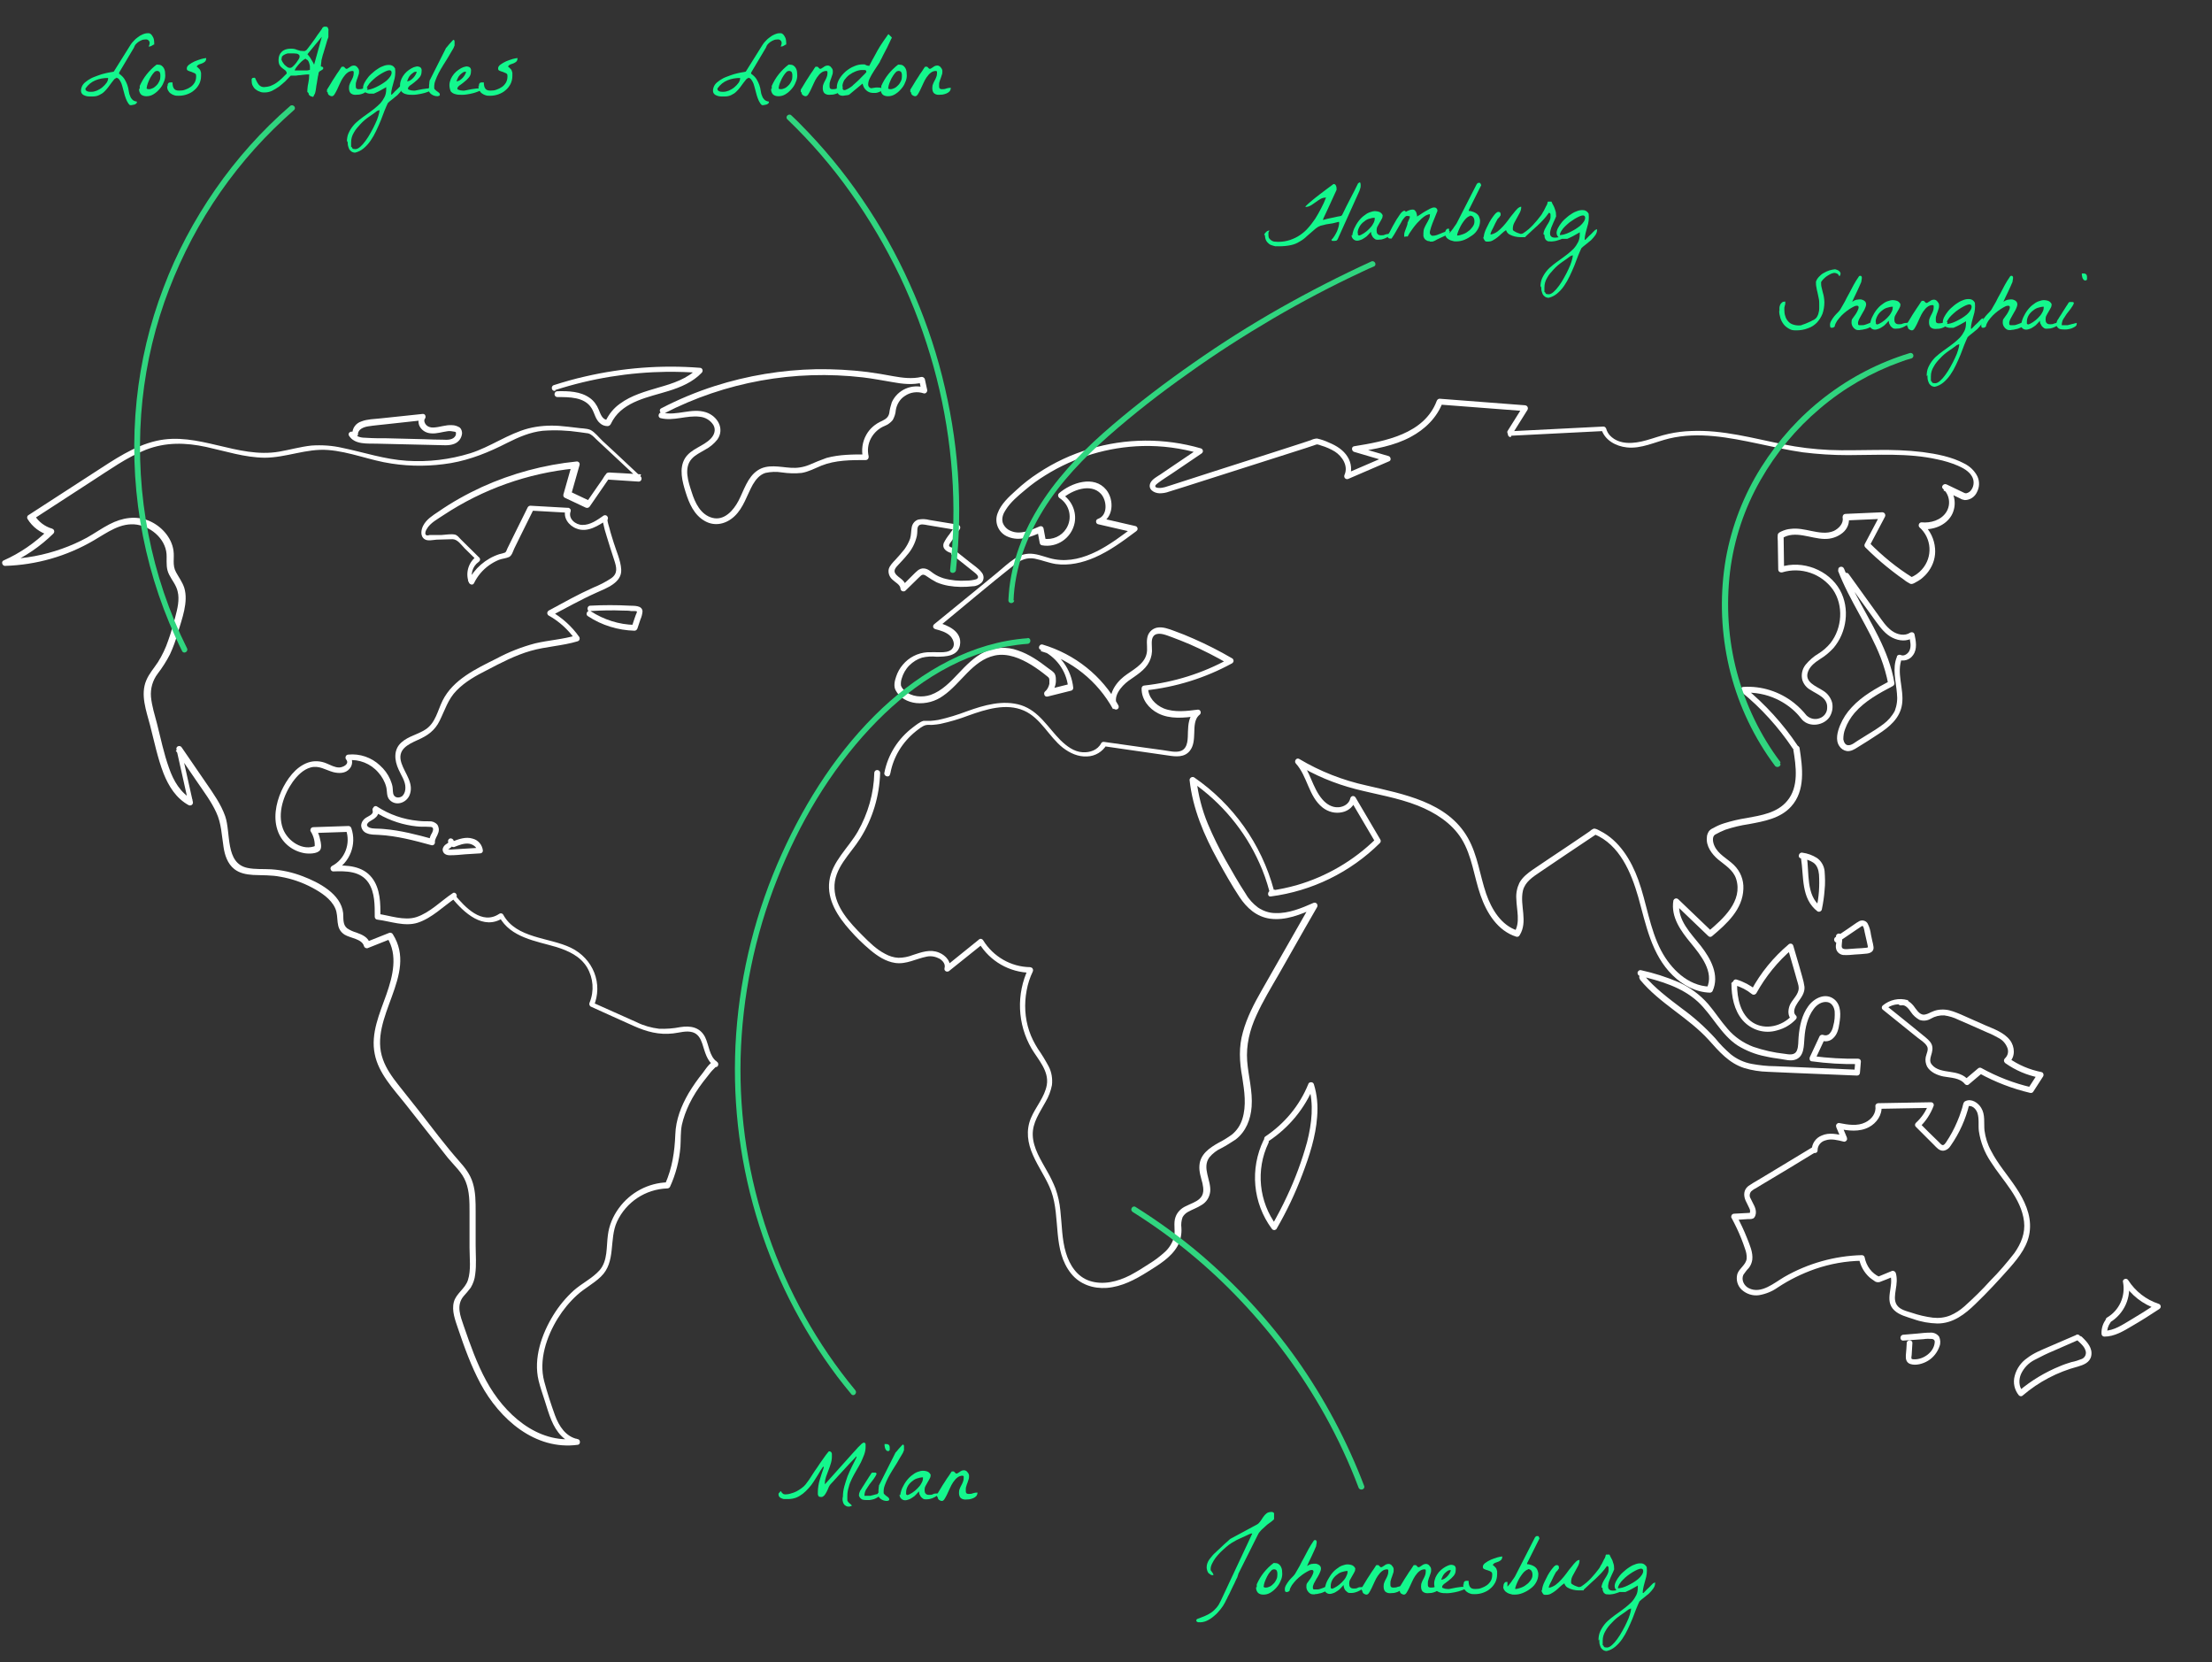 <svg xmlns="http://www.w3.org/2000/svg" id="Ebene_1" viewBox="0 0 945 710"><rect x="0" y="0" width="945" height="710" fill="#333333" stroke="none"/><defs><style>      .st0 {        fill: #fff;      }      .st1 {        isolation: isolate;      }      .st2 {        fill: #14f78d;      }      .st3 {        fill: #30d57f;      }    </style></defs><g id="Gruppe_200"><g id="Gruppe_134"><g id="Gruppe_133"><g id="Pfad_343"><path class="st0" d="M380.4,330.2c1.3-7,5.2-13.3,10.8-17.8,1.2-.9,2.9-2.4,4.4-2.7.9-.2,2,0,2.9-.1,1.1-.1,2.2-.2,3.2-.4,4.1-.9,8.2-2.1,12.1-3.6,7.3-2.6,16-5.4,23.6-2.1,7.3,3.2,10.7,11.2,16.7,15.9,3,2.3,6.5,3.9,10.3,3.7,3.5-.1,6.6-2,8.4-5l-1.4.6c9.2,1.3,18.4,2.7,27.7,4,3.2.5,6.9.9,9.2-2,1.7-2.1,1.8-4.9,1.9-7.5.1-2.8,0-6.2,2.4-8,.5-.5.5-1.3,0-1.8-.2-.2-.5-.3-.8-.3-4.8.6-10,1.3-14.6-.5-3.6-1.5-6.8-4.8-6.7-8.9l-1.2,1.2c13-1.4,25.6-5.3,37.1-11.6.6-.4.8-1.1.4-1.7-.1-.2-.2-.3-.4-.4-5.3-3.1-10.8-5.9-16.5-8.4-2.7-1.2-5.4-2.3-8.2-3.3-2.4-.9-5-1.9-7.5-1.4-2.2.5-3.8,2.3-4.1,4.5-.4,2.3.3,4.6-.3,6.8-1.1,4.6-6.3,6.9-9.7,9.6-3.8,3-7.6,8.8-4.4,13.5.4.6,1.1.7,1.7.4.5-.3.7-1,.4-1.6-6.9-12.6-18.6-21.9-32.4-26-1.3-.4-2.2,1.7-.9,2.2,6.5,2.8,11,8.8,11.8,15.8.3-.4.6-.8.9-1.2l-10,2.5c.4.7.8,1.4,1.2,2.1,1.6-1.5,2.6-3.5,2.7-5.7,0-1,0-2.1-.4-3-.5-1.1-2-1.9-2.9-2.6-4-3.1-8.2-6-13-7.6-4.7-1.7-9.8-1.4-14.3.7-4.3,2.1-7.8,5.7-11,9.1-3.4,3.6-7.1,7.5-11.9,9.2-3.6,1.2-8.2.9-11.1-1.8-.7-.6-1.3-1.3-1.6-2.2-.1-1,0-2,.3-2.9.6-2.1,1.7-4.1,3.3-5.7,1.5-1.5,3.4-2.7,5.4-3.3,2-.5,4.1-.6,6.2-.4,3.9,0,9.1-.2,10-4.9,1.1-5.9-5.2-8.6-9.7-9.8l.5,2.1c10.8-8.9,21.5-18,32.5-26.7,2.6-2,5.2-3.2,8.6-2.6,3,.6,5.9,1.8,9,2.3,5.7.8,11.4-.5,16.7-2.8,6.4-2.8,12.1-7,17.7-11.2.6-.4.8-1.1.4-1.7-.2-.3-.4-.4-.7-.5l-15.2-3.5v2.4c5.9-2.1,6.2-10.1,2.7-14.4-5.2-6.4-15-3-20.2,1.5-.5.5-.5,1.3,0,1.8,0,0,.1.1.2.2,4.4,2.8,5.7,8.7,2.9,13.1-2,3.2-5.8,4.9-9.6,4.3l.9.9c-.3-1.8-.7-3.6-1-5.4-.2-.7-.9-1-1.5-.8,0,0-.2,0-.3.1-3.7,1.6-8.1,3.6-12.1,1.9-1.6-.6-2.9-1.9-3.5-3.5-.6-2,.2-4,1.3-5.6,2-3.2,5.2-5.9,8.1-8.3,2.8-2.4,5.7-4.5,8.8-6.4,12.5-7.8,26.8-12.1,41.5-12.5,8.2-.2,16.5.9,24.4,3.2,0-.7-.2-1.5-.3-2.2l-11.1,7.5-5.3,3.6c-1.5,1-3.5,2-4.3,3.6-1.3,2.7,1.4,4.4,3.8,4.5,1.4,0,2.8-.2,4.1-.7l6.7-2.1,51.7-16.5,3.6-1.2c.4-.2.9-.3,1.3-.4.6.1,1.2.3,1.7.5,2.1.6,4.1,1.5,5.9,2.6,3.1,2,5.8,6.1,4.1,9.9-.3.6-.1,1.4.5,1.7.4.2.8.2,1.2,0l17.4-7.5c1-.4.6-2-.3-2.2l-13.9-4.1v2.4c8-1.3,16.2-2.6,23.4-6.5,6-3.2,11.2-8.2,13.6-14.7l-1.2.9,36.5,2.8-1.1-1.8-6.4,10.2c-.8,1.3,1.3,2.6,2.1,1.2l6.4-10.2c.3-.6.1-1.4-.5-1.7-.2-.1-.4-.2-.6-.2l-36.5-2.8c-.5,0-1,.4-1.2.9-5.3,14.2-22.2,17.3-35.3,19.4-1.3.2-1.1,2.1,0,2.4l13.9,4.1c0-.7-.2-1.5-.3-2.2l-17.4,7.5,1.7,1.7c1.3-2.9,1-6.3-.7-9-1.8-2.9-4.7-4.7-7.8-6-1.7-.8-3.4-1.4-5.2-1.8-.9,0-1.9.3-2.7.7l-3.6,1.2-12.4,4-25.3,8.1-12.4,4-6.2,2c-1.6.5-3.3,1.2-5,1.1-.4,0-1.3-.1-1.5-.5-.3-.7.7-1.2,1.1-1.6,2-1.5,4.1-2.8,6.2-4.2l12.4-8.4c.6-.4.8-1.1.4-1.7-.2-.3-.4-.4-.7-.5-15.5-4.5-32.1-4.4-47.6.3-7.7,2.3-15,5.7-21.8,10.2-3.4,2.2-6.6,4.7-9.6,7.5-3,2.7-6.4,5.8-7.8,9.7-1.6,4.1.5,8.6,4.5,10.1,0,0,0,0,0,0,4.8,2,9.8,0,14.3-2l-1.8-.7c.3,1.8.7,3.6,1,5.4.1.4.4.8.9.9,6.5,1.2,12.7-3.1,14-9.6.9-4.8-1.3-9.7-5.4-12.3,0,.6.2,1.3.2,1.9,4-3.5,12-6.7,16.4-2,2.6,2.8,3.1,9.2-1.2,10.7-.7.2-1,.9-.8,1.5.1.4.4.7.8.8l15.2,3.5c0-.7-.2-1.5-.3-2.2-9.3,7.1-20.9,15.8-33.3,13.7-3.1-.5-6-1.9-9.1-2.3-2.9-.4-5.7.3-8.1,2-2.7,1.8-5.1,4-7.6,6.1l-8.4,6.9-18.5,15.1c-.5.5-.5,1.3,0,1.7.1.1.3.2.5.3,2.3.6,4.9,1.3,6.6,3.1,1.3,1.5,2.1,3.9.5,5.5-1.2,1.2-3.2,1.3-4.8,1.3-1.9,0-3.8-.1-5.7,0-4.1.3-7.8,2.2-10.4,5.3-1.3,1.5-2.3,3.3-2.9,5.2-.6,1.7-1.1,4-.2,5.7,1.7,3.3,5.2,5.1,8.8,5.5,4.1.4,8.2-.7,11.5-3.1,7.6-5.2,12.5-15.1,22-17.2,5.5-1.2,11.1,1.2,15.7,4,2.4,1.5,4.6,3.1,6.8,4.9.6.5.8.6.9,1.4,0,.6,0,1.2,0,1.8-.3,1.3-.9,2.5-1.9,3.3-.5.5-.4,1.3,0,1.8.3.3.7.4,1.2.3l10-2.5c.5-.1.9-.6.9-1.2-.8-7.9-5.7-14.7-13-17.9-.3.7-.6,1.5-.9,2.2,13.2,3.9,24.3,12.8,30.9,24.8l2.1-1.2c-2.7-3.9,1.4-8.6,4.5-10.9,3.2-2.3,7.1-4.5,8.9-8.2.9-1.8,1.3-3.9,1.1-5.9,0-1.8-.5-4.5,1.4-5.6,2-1.1,5,.3,7,1,2.6,1,5.3,2,7.8,3.1,5.7,2.5,11.2,5.3,16.5,8.4v-2.1c-11.1,6.1-23.3,9.9-35.9,11.3-.7,0-1.2.6-1.2,1.2-.1,4.7,3.1,8.7,7.1,10.7,5.1,2.6,11.1,1.9,16.6,1.2l-.9-2.1c-2.6,2-2.9,5.6-3,8.7-.1,2.7.2,6.9-2.9,8.2-2.3.9-5.4,0-7.8-.3l-8-1.1-17-2.4c-.5-.1-1.1,0-1.4.6-1.5,2.9-4.8,4-7.9,3.8-3.7-.2-6.8-2.6-9.4-5.1-5.4-5.4-9.2-12.5-16.9-15-7.7-2.4-15.9,0-23.1,2.6-4,1.5-8.1,2.8-12.3,3.7-1.1.2-2.2.3-3.3.4-1,0-2,0-3,0-1.5.4-3.2,1.8-4.4,2.7-6.4,4.8-10.8,11.7-12.3,19.5-.3,1.5,2.1,2.2,2.4.7"></path></g><g id="Pfad_344"><path class="st0" d="M645.7,186.1l39.6-2-1.2-.9c1.4,4.8,6.2,7.4,10.9,7.9,6.2.7,12.2-2.4,18.1-3.8,12.6-3,25.6-.4,38,2.2,6.3,1.3,12.7,2.8,19.1,3.7,6.4.8,12.8,1.2,19.3,1.2,12.7,0,25.6-1,38.1,1.8,3,.6,6,1.5,8.8,2.7,2.3,1,4.7,2.3,6,4.5,1.1,1.8,1,4.1-.2,5.8-.5.8-1.3,1.3-2.2,1.5-.6,0-.9-.2-1.5-.5l-2.3-1.1-4.6-2.2c-1.2-.6-2.6,1-1.5,1.9,2.8,2.5,3.4,6.7,1.4,9.9-2.2,3.5-6.7,4.8-10.6,4.4-.7,0-1.2.6-1.2,1.3,0,.3.1.6.3.8,5.3,4.7,5.8,12.7,1.1,18-1.3,1.5-3,2.7-4.9,3.5h.9c-6.8-4.2-13-9.3-18.6-15,0,.5.1,1,.2,1.5l6.6-12.5c.3-.6.1-1.4-.5-1.7-.2-.1-.4-.2-.6-.2l-15.8.7c-.7,0-1.2.6-1.2,1.3,0,0,0,.2,0,.3.5,2.5-1.7,4.7-3.8,5.7-3,1.3-6.5.6-9.5,0-2.9-.6-5.9-1.3-8.9-.9-1.4.1-2.7.5-4,1.1-.6.3-1.3.6-1.5,1.3-.1.9-.1,1.8,0,2.8l.2,12.2c0,.7.6,1.2,1.3,1.2.1,0,.2,0,.3,0,8.1-2.5,16.9.5,21.8,7.4,4.6,6.8,3.9,16.4-1.1,22.8-1.4,1.7-3.1,3.2-5,4.4-2.1,1.2-4,2.9-5.6,4.8-1.5,1.9-2,4.3-1.4,6.6.6,1.8,1.8,3.3,3.5,4.2,3,2,7.4,3.3,7.1,7.7,0,2-1.4,3.8-3.3,4.4-1.9.7-4,.2-5.5-1.2-1.6-2-3.4-3.8-5.4-5.4-6.1-4.8-13.8-7.3-21.6-6.8-1,0-1.8,1.4-.9,2.1,8.5,6.9,15.9,15.1,22,24.2.9,1.3,3,0,2.1-1.2-6.2-9.3-13.8-17.6-22.4-24.7-.3.7-.6,1.4-.9,2.1,4.9-.3,9.8.6,14.3,2.7,3.2,1.5,6.2,3.6,8.6,6.1.9.9,1.6,1.9,2.4,2.8,3.2,3.3,9.1,2.4,11.6-1.2,1.2-1.9,1.6-4.2,1.1-6.3-.6-2-1.9-3.8-3.7-4.9-3-2-8.4-3.7-6.5-8.4,1-2.5,3.3-4,5.4-5.4,2-1.2,3.8-2.8,5.4-4.5,5.7-6.7,7.1-16.9,2.8-24.7-4.8-8.7-16.1-13-25.5-9.9l1.6,1.2c0-4.9-.2-9.7-.2-14.6l-.6,1.1c5.4-3.5,12.2.2,18,.3,2.8.1,5.6-.8,7.8-2.6,2.1-1.7,3.1-4.3,2.6-6.9l-1.2,1.6,15.8-.7-1.1-1.8-6.6,12.5c-.3.5-.2,1.1.2,1.5,2.9,2.9,6,5.7,9.2,8.3,1.6,1.3,3.3,2.6,4.9,3.8.8.6,1.6,1.1,2.4,1.7.8.7,1.7,1.2,2.6,1.7.8.4,1.6-.1,2.3-.5.8-.4,1.6-.9,2.3-1.4,1.3-1,2.5-2.2,3.4-3.5,2-2.8,3-6.2,2.7-9.6-.3-4-2.1-7.7-5-10.4l-.9,2.1c4.9.5,10.3-1.4,12.9-5.8,2.3-4,1.8-9.6-1.9-12.6-.5.6-1,1.3-1.5,1.9l4.8,2.3,2.3,1.1c.6.4,1.3.6,2,.7,2.3,0,4.3-1.4,5.2-3.4,1.1-2.1,1.2-4.5.2-6.7-1.2-2.4-3.2-4.3-5.6-5.5-5.4-2.9-11.8-4.1-17.8-4.9-6.6-.8-13.2-1-19.8-.9-6.7,0-13.3.3-20,0-6.6-.3-13.2-1.1-19.7-2.4-13-2.6-26-6.3-39.4-5.7-3.2.1-6.4.5-9.6,1.2-3.3.7-6.4,1.9-9.7,2.8-5,1.4-11.3,2.1-15.3-2-.8-.8-1.4-1.9-1.7-3-.2-.5-.6-.9-1.2-.9l-39.6,2c-1.6,0-1.6,2.5,0,2.5"></path></g><g id="Pfad_345"><path class="st0" d="M766.1,320c1.2,7.2,2.5,16.1-2.6,22.1-4.2,5.1-11.2,6.2-17.3,7.3-3.3.5-6.6,1.3-9.8,2.3-1.6.5-3.1,1.2-4.5,2-.7.3-1.3.7-1.8,1.3-.5.8-.9,1.7-.9,2.7-.4,3.7,2.1,7.1,4.8,9.4,2.9,2.4,6.5,4.5,7.7,8.3,3,9.5-5.6,17.1-12,22.5h1.7l-14.4-13.8c-.5-.5-1.3-.5-1.8,0-.1.1-.2.3-.3.5-1.2,7.2,3.3,13.2,7.6,18.4,4.1,5,9.9,12.2,6.7,19l1.1-.6c-9.2-.3-16.5-7.6-20.6-15.3-5-9.5-6.2-20.4-9.8-30.3-3-8.3-8.1-16.8-16.3-20.9-.8-.4-2-1.2-2.9-.9-.6.3-1.1.6-1.6,1.1l-2.2,1.5-7.4,5c-4.9,3.3-9.8,6.5-14.6,9.8-2.2,1.5-4.5,3.3-5.8,5.7-1,2.1-1.5,4.5-1.3,6.9.1,4.6,1.8,10-.8,14.1l1.4-.6c-7.1-2.2-11.2-9.2-13.5-15.8-2.7-7.9-3.6-16.4-7.8-23.8-8.7-15.4-27.6-18.7-43.3-22.4-10.1-2.2-19.8-6-28.7-11.3-1.2-.8-2.4.9-1.5,1.9,5,5.5,5.4,14,11.4,18.8,2.4,1.9,5.5,2.7,8.5,2,2.8-.6,5-2.7,5.7-5.4l-2.2.3,10.6,18c0-.5.1-1,.2-1.5-9.5,9.3-21.1,16.1-33.9,19.8-3.6,1-7.3,1.8-11,2.3-1.5.2-1.6,2.7,0,2.5,17.6-2.3,34-10.3,46.6-22.8.4-.4.5-1,.2-1.5l-10.6-18c-.4-.6-1.1-.8-1.7-.4-.3.2-.4.4-.5.7-.5,2.4-2.7,3.7-5,3.9-2.8.2-5.2-1.3-7-3.4-4.3-5-5.1-12-9.5-16.9l-1.5,1.9c7.8,4.8,16.3,8.3,25.1,10.6,8.9,2.3,18.1,3.7,26.7,7.1,7.3,2.9,14.5,7.4,18.7,14.2,4.5,7.3,5.3,16.1,8.1,24.1,2.6,7.5,7.3,15.2,15.3,17.7.5.1,1.1,0,1.4-.6,3.7-5.9,0-12.7,1.4-19,.9-3.8,4.2-5.9,7.3-8l11.1-7.5,13-8.7h-.9c10.9,4.5,15.8,16.5,18.8,26.9,3.3,11.8,5.6,24.5,14.7,33.4,4.3,4.2,9.8,7.2,15.9,7.4.4,0,.8-.2,1.1-.6,3.2-6.9-.8-14-5-19.4-4.1-5.2-10.3-11.2-9.1-18.5l-2.1.5,14.4,13.8c.5.5,1.2.5,1.7,0,6.3-5.3,13-11.4,13.3-20.1.2-3.9-1.3-7.6-4.1-10.3-2.8-2.7-6.7-4.5-8.3-8.2-.6-1.3-1.1-3.8.3-4.7,1.4-.8,2.9-1.5,4.4-2.1,3.3-1.1,6.7-1.9,10.1-2.4,6.4-1.2,13.4-2.4,18-7.5,6.2-6.8,4.9-16.7,3.6-25-.3-1.6-2.6-.9-2.4.7"></path></g><g id="Pfad_346"><path class="st0" d="M544.2,380.1c-5.3-19.6-17.4-36.6-34.1-48.1-.6-.3-1.3-.1-1.7.5-.1.2-.2.4-.2.6,1.3,12.3,6.2,23.7,12.1,34.4,2.9,5.3,5.9,10.6,9.2,15.6,3.1,4.7,7.3,8.5,13.1,9.3,6.6.9,13.2-1.8,19.1-4.5l-1.7-1.7c-7,12.3-14.1,24.7-21.1,37-3.2,5.6-6.2,11.4-7.9,17.6-.9,3.1-1.3,6.3-1.3,9.5,0,3.3.4,6.6,1,9.8.9,5.9,1.9,12.1,0,18-.8,2.5-2.3,4.8-4.4,6.5-1.8,1.3-3.7,2.5-5.7,3.5-3.9,2.2-7.9,4.9-8.2,9.8-.2,2.6.7,5.1,1.3,7.5.5,2.3.8,4.8-1.2,6.6-1.6,1.5-3.8,2.1-5.7,3.1-2.1.9-3.8,2.5-4.6,4.7-1,2.7,0,5.7-.6,8.5-.7,2.5-2.1,4.8-4,6.5-2,1.8-4.2,3.5-6.5,4.9-2.7,1.8-5.5,3.5-8.3,5-5.3,2.7-11.5,4.3-17.3,2.4-5.4-1.8-8.5-6.7-10.1-11.9-1.8-5.9-1.7-12-2.4-18.1-.3-3.2-1-6.4-2.1-9.5-1-2.5-2.2-5-3.6-7.4-2.6-4.7-5.9-9.7-6.1-15.3-.2-5.4,3-9.7,5.5-14.3,1.3-2.2,2.2-4.6,2.7-7.1.3-2.7-.1-5.5-1.4-8-1.4-2.6-2.9-5.1-4.6-7.5-1.5-2.4-2.8-4.9-3.7-7.6-1.9-5.6-2.2-11.6-1.1-17.4.5-2.8,1.4-5.5,2.6-8,.3-.6.1-1.4-.5-1.7-.2,0-.4-.2-.6-.2-8.2-.1-15.8-4.5-20.1-11.5-.4-.6-1.1-.8-1.7-.4,0,0-.1.1-.2.2l-14.5,11.7,2.1,1.2c.9-3.4-1.6-6.2-4.5-7.4-3.8-1.6-7.5-.2-11.2,1-2,.8-4.1,1.2-6.2,1.2-2-.1-3.9-.7-5.7-1.7-3.7-1.9-6.7-4.9-9.6-7.8-5.4-5.4-11.7-12.1-12-20.1-.4-8.6,6.8-14.7,11-21.4,5.3-8.4,8.2-18.1,8.5-28,0-.7-.6-1.2-1.3-1.2-.6,0-1.2.5-1.2,1.2-.2,8.8-2.7,17.4-7,25-4,7-11.1,12.9-12.2,21.2-1.1,8.1,3.7,15.3,8.8,21,2.7,3.1,5.6,5.9,8.7,8.5,3.1,2.6,6.6,4.9,10.6,5.5,4.8.7,8.9-1.8,13.5-2.7,1.9-.4,3.8,0,5.5.9,1.4.9,2.6,2.3,2.1,4-.2.7.2,1.3.9,1.5.4,0,.8,0,1.1-.3l14.6-11.7-1.9-.2c4.7,7.8,13.1,12.6,22.2,12.7-.4-.6-.7-1.2-1.1-1.8-5.2,10.9-4.7,23.7,1.4,34.2,2.8,4.7,7.5,9.5,6.5,15.5-.9,5.2-4.8,9.4-6.8,14.2-2.2,5.3-1.4,10.7.9,15.8,2.3,5.3,5.8,10,7.8,15.4,4.1,11.5.4,25.1,8.5,35.2,3.7,4.6,9.4,6.5,15.2,6.1,6.4-.5,12.1-3.5,17.5-6.9,4.6-2.9,9.9-6,12.7-10.9,1.3-2.4,1.9-5.1,1.7-7.9-.2-1.5,0-3.1.5-4.5.5-.9,1.3-1.7,2.2-2.2,1.9-1.1,4.1-1.8,5.9-3,2.1-1.2,3.4-3.3,3.7-5.7.5-4.8-3.6-10.1-.4-14.6,1.4-1.7,3.2-3.1,5.2-4,2.1-1.1,4.1-2.4,6.1-3.7,4.4-3.4,6.4-8.6,6.8-14,.5-6.6-1.4-13-1.9-19.5-.5-6.8,1.1-13.3,3.9-19.4,2.8-6.2,6.4-12.1,9.8-18,3.6-6.3,7.2-12.7,10.8-19l5.4-9.4c.3-.6.1-1.4-.5-1.7-.4-.2-.8-.2-1.2,0-5,2.2-10.5,4.5-16.1,4.3-2.7,0-5.3-.9-7.5-2.4-2.1-1.6-3.9-3.5-5.2-5.8-3.1-4.7-5.9-9.7-8.7-14.6-2.8-5-5.3-10.1-7.5-15.3-2.5-6-4.1-12.4-4.9-18.9l-1.8,1.1c12.5,8.7,22.5,20.6,28.7,34.5,1.8,3.9,3.2,8,4.3,12.1.2.6.9,1,1.5.8.6-.2,1-.8.8-1.5"></path></g><g id="Pfad_347"><path class="st0" d="M542,487.4c8.7-5.8,15.5-14,19.4-23.7h-2.4c2.4,7.9,1.4,16.2-.6,24.1-2.2,8-5.1,15.8-8.6,23.2-2,4.3-4.2,8.5-6.5,12.5h2.1c-7.6-10.2-9-23.8-3.5-35.3.7-1.4-1.4-2.7-2.1-1.2-5.9,12.3-4.6,26.8,3.5,37.8.4.6,1.1.8,1.7.4.2-.1.3-.2.4-.4,4.3-7.4,8-15.2,11-23.2,3-7.9,5.7-16.1,6.3-24.6.4-4.7,0-9.4-1.4-13.9-.2-.7-.9-1-1.6-.8-.4.1-.7.4-.8.8-3.7,9.1-10.1,16.8-18.3,22.3-1.3.9,0,3,1.2,2.1"></path></g><g id="Pfad_348"><path class="st0" d="M700.6,418.4c8.4,10.2,20.6,16.1,29.4,25.8,4.4,4.9,8.6,9.9,15.2,12,3.3,1,6.7,1.5,10.1,1.6,3.8.2,7.6.3,11.3.5l26.8,1.1c.7,0,1.2-.6,1.2-1.2.1-1.6.3-3.2.4-4.8,0-.7-.5-1.2-1.2-1.2-6.4.1-12.9-.3-19.2-1.1l.7,1.8,4.2-9-1.7.4c1.9.9,4.1.5,5.5-1,1.7-1.6,2.2-4,2.5-6.1.6-3.5.9-7.9-2.2-10.4-3.8-3-8.7-.4-11.1,3-2.7,3.7-3.7,8.4-4.1,13-.2,1.9,0,4-.7,5.8-.9,2.3-3.3,1.8-5.3,1.5-4.6-.5-9-1.5-13.4-3-4.2-1.6-8-4.2-10.9-7.6-3-3.4-5.4-7.2-8.3-10.6-3.5-4-7.8-7.2-12.7-9.4-5.2-2.2-10.5-3.9-16-5.1-.7-.2-1.3.3-1.5.9-.1.6.2,1.3.8,1.5,8.9,2.2,18,4.7,25,11.1,6.2,5.8,9.8,14,17,18.7,3.6,2.2,7.6,3.8,11.8,4.6,2.1.5,4.2.8,6.4,1.1,2,.3,4.4,1,6.4.3,3.9-1.3,3.6-6.1,3.9-9.4.3-4.2,1.3-8.7,3.9-12.2,1.3-1.8,3.4-3.3,5.8-3,2,.3,3,2.2,3.2,4,.1,2.1,0,4.1-.6,6.1-.2,1.2-.7,2.4-1.5,3.3-.7.8-1.7,1-2.6.7-.6-.3-1.3-.1-1.7.4-1.4,3-2.8,6-4.2,9-.3.6-.1,1.7.7,1.8,6.6.9,13.2,1.3,19.9,1.2l-1.2-1.2c-.1,1.6-.3,3.2-.4,4.8l1.2-1.2-23.2-1c-3.9-.2-7.9-.3-11.8-.5-3.4,0-6.8-.4-10.1-1-3.2-.6-6.3-2-8.9-4.1-2.4-2.1-4.6-4.3-6.6-6.8-4.3-4.7-9.1-9-14.2-12.7-5.8-4.4-11.6-8.7-16.3-14.3-1-1.2-2.7.5-1.7,1.7"></path></g><g id="Pfad_349"><path class="st0" d="M739.7,420.1c0,5.5,1.1,11.4,4.8,15.7,3.7,4.2,9.4,5.9,14.7,4.3,3.1-.8,5.8-2.4,8-4.7.5-.5.5-1.3,0-1.7-1.6-1.5-.1-4.1.9-5.6,1.4-2,3-4,2.8-6.6-.2-1.4-.5-2.8-.9-4.1-.4-1.5-.9-3.1-1.3-4.6-.9-3-1.7-5.9-2.6-8.9-.2-.7-.9-1-1.5-.8-.2,0-.4.2-.5.3-6.5,5.5-11.9,12.1-15.9,19.5l1.9-.2c-2.4-1.9-5.2-3.4-8.2-4.3-1.5-.5-2.2,1.9-.7,2.4,2.6.8,5,2,7.1,3.7.5.5,1.3.5,1.8,0,0,0,.1-.1.2-.2,4-7.2,9.2-13.7,15.5-19l-2.1-.5c.9,3.1,1.8,6.2,2.7,9.3l1.3,4.6c.4,1.4,1,2.9.6,4.4-.6,2.4-2.8,4.1-3.7,6.3-.8,2.1-.9,4.6.8,6.2v-1.7c-4.1,4.4-11.2,6.2-16.5,2.9-5.4-3.4-6.8-10.5-6.8-16.4,0-.7-.6-1.2-1.3-1.2-.6,0-1.2.5-1.2,1.2"></path></g><g id="Pfad_350"><path class="st0" d="M769.4,366.5c1.3,7.9-.1,17.3,7.1,22.8.6.3,1.3.1,1.7-.5,0,0,0-.2.1-.3.6-2.8,1-5.6,1.2-8.4.3-2.7.2-5.3,0-8-.2-2.2-1.4-4.3-3.2-5.6-1.9-1.2-4-2-6.3-2.3-1.5-.3-2.2,2.1-.7,2.4,1.9.2,3.7.8,5.3,1.8,1.7,1.1,2.3,3.1,2.5,5.1.3,4.8,0,9.7-1.1,14.4l1.8-.7c-6.3-4.8-4.8-14.5-5.9-21.3-.2-1.6-2.6-.9-2.4.7"></path></g><g id="Pfad_351"><path class="st0" d="M784.4,400.4c.5,1.6-.4,3.2,0,4.8.3,1.4,1.5,2.5,3,2.7,1.7.1,3.4,0,5.1-.2,1.7-.1,3.4-.2,5.1-.4,1.6-.2,3-1,2.8-2.8-.1-.9-.3-1.7-.5-2.5-.2-.9-.4-1.8-.6-2.8-.2-1.6-.6-3.1-1.3-4.5-.6-1.4-2.3-1.9-3.6-1.3-.9.5-1.7,1-2.5,1.6l-2.6,1.8-5.2,3.5c-1.3.9,0,3,1.2,2.1l7.5-5.1,1.8-1.2c.2-.1.9-.7,1.1-.6.2,0,.4.6.5.8.2.6.3,1.2.4,1.8l1,4.4c.1.6.3,1.3.4,1.9,0,.1,0,.2,0,.2,0,.1-.4.1-.6.2-1.4.2-2.8.2-4.2.3s-2.8.2-4.2.3c-1.1,0-2.2,0-2.2-1.3,0-1.5.5-3,0-4.5-.5-1.5-2.8-.9-2.4.7"></path></g><g id="Pfad_352"><path class="st0" d="M785.2,243.7c5,13,13.3,24.4,18.3,37.3,1.4,3.7,2.5,7.5,3.2,11.3.2-.5.4-.9.6-1.4-5.8,3.1-11.7,6.3-16.2,11.2-2.1,2.2-3.8,4.8-5,7.7-1.1,2.7-2.1,6.3-.3,8.9.7,1.1,1.9,1.9,3.2,2.1,1.7.2,3.2-.7,4.6-1.6,3-1.8,5.9-3.7,8.8-5.6,4.8-3.1,9.4-6.9,10.2-12.9.9-6.5-2.6-13.4,0-19.7l-1.8.7c2.4,1,5.1.2,6.5-1.9,1.9-2.6,1.2-6.1.6-8.9-.2-.7-.9-1-1.5-.8,0,0-.2,0-.3.1-2.4,1.6-5.5.9-7.8-.7-2.5-1.8-4.2-4.4-5.9-6.8l-12.6-17.5c-.9-1.3-3,0-2.1,1.2,4.6,6.4,9.2,12.9,13.9,19.3,1.9,2.6,4,5.3,6.9,6.7,2.8,1.4,6.2,1.7,8.9-.1l-1.8-.7c.4,2,1.1,4.4.1,6.4-.6,1.2-2.2,2.4-3.6,1.8-.6-.3-1.4-.1-1.7.5,0,0,0,.2,0,.2-2.1,5.1-.4,10.5,0,15.7.3,2.5,0,5-.9,7.4-1.2,2.3-2.9,4.2-4.9,5.7-2.3,1.7-4.6,3.2-7,4.6l-3.7,2.3c-1.2.7-2.8,2.2-4.3,2.1-1.3,0-1.9-1.4-2.1-2.5,0-1.5.2-3,.8-4.5.9-2.5,2.3-4.8,4-6.8,4.4-5.1,10.5-8.4,16.4-11.5.5-.3.7-.9.6-1.4-2.3-13.8-10.2-25.6-16.5-37.8-1.9-3.5-3.5-7.2-5-10.9-.6-1.5-2.9-.8-2.4.7"></path></g><g id="Pfad_353"><path class="st0" d="M815,427.2c-3.7-1.1-7.7-.2-10.7,2.3-.5.5-.5,1.3,0,1.7l9.8,7.9,5.1,4.1c1.3,1,3.1,2.1,4,3.6.9,1.4-.2,3.2-.5,4.7-.3,1.4,0,2.9.6,4.1,1.4,2.4,4.4,3.7,7,4.2,3.2.6,7,.5,9.2,3.3.5.5,1.3.5,1.7,0l5.8-4.9-1.5.2c6.9,3.8,14.2,6.6,21.8,8.4.5.1,1.1,0,1.4-.6,1.4-2.2,2.8-4.4,4.2-6.5.3-.6.1-1.4-.5-1.7,0,0-.2,0-.3-.1-5-1-9.8-3-14-6,0,.6.2,1.3.2,1.9,2.8-2.3,2.5-6.8.4-9.5-2.5-3.3-6.9-4.8-10.6-6.4-2.3-1-4.7-2.1-7-3.1-2.2-1-4.4-2-6.7-2.8-2.2-.8-4.5-1-6.7-.6-1,.2-2,.6-2.9,1-.9.5-1.9.9-2.9,1-2,0-3.3-2.4-4.4-3.8-1.5-1.8-3.5-3.2-5.9-2.6-1.5.3-.9,2.7.7,2.4,1.8-.4,3.2,1.6,4.1,2.9.9,1.4,2.2,2.5,3.6,3.3,1.6.6,3.4.4,4.9-.5,1.7-1,3.7-1.5,5.7-1.4,2.1.3,4.1.9,5.9,1.8,2.1.9,4.1,1.8,6.2,2.7,2.1.9,4.2,1.9,6.3,2.8,1.8.7,3.5,1.6,5.1,2.5,1.6.9,2.8,2.3,3.5,4.1.6,1.6.2,3.3-1.1,4.5-.5.5-.5,1.3,0,1.8,0,0,.1.1.2.2,4.4,3.1,9.3,5.2,14.6,6.2-.2-.6-.5-1.2-.7-1.8l-4.2,6.5,1.4-.6c-7.4-1.7-14.6-4.5-21.3-8.2-.5-.3-1.1-.2-1.5.2l-5.8,4.9h1.7c-1.9-2.4-5-3.1-7.9-3.5-2.7-.4-5.9-.8-7.7-3.1-1-1.2-.7-2.5-.3-3.9.5-1.6.9-3.2.2-4.8-.7-1.5-2.1-2.5-3.4-3.6l-4.9-4-11.3-9.1v1.7c2.3-1.9,5.4-2.5,8.3-1.7.7.2,1.3-.3,1.5-.9.1-.6-.2-1.3-.8-1.5"></path></g><g id="Pfad_354"><path class="st0" d="M774.3,490l-18.7,11.3-4.5,2.7c-1.5.8-2.8,1.7-4.2,2.6-2,1.6-2.1,3.9-1.2,6.1.5,1.1,1.1,2.2,1.6,3.3.5.8.5,1.8,0,2.6l1.1-.6-7.6.4c-.7,0-1.2.6-1.2,1.3,0,.2,0,.4.2.6,1.5,2.8,2.9,5.7,4.1,8.7.6,1.5,1.1,2.9,1.6,4.4.5,1.3.8,2.8.7,4.2-.3,2.7-3.2,4.1-4,6.6-.6,2.4,0,4.9,1.9,6.7,2,1.8,4.7,2.7,7.4,2.3,2.9-.5,5.6-1.6,8-3.3,5-3.3,10.3-5.9,16-7.9,6.4-2.2,13.1-3.4,19.9-3.5l-1.2-.9c.6,3.1,2.2,6,4.6,8.1.6.5,1.2.9,1.8,1.3.6.6,1.5.8,2.4.6,2-.7,4-1.6,6-2.4l-1.5-.9c1.8,5-2.8,11.1,1.8,15.4,2.1,2,5.4,2.8,8.1,3.7,3.3,1.2,6.8,1.8,10.3,1.9,6.7,0,11.8-4,16.3-8.4,5.1-4.9,9.9-10.1,14.6-15.4,4.1-4.7,8.1-9.8,8.6-16.2.6-6.5-2.4-12.8-5.9-18-3.5-5.3-7.8-10.1-10.7-15.8-1.5-2.7-2.4-5.7-2.8-8.7-.3-3.2.4-6.7-1.4-9.6-1.3-2.2-4.2-4.1-6.7-2.9-.8.3-.9,1-1.1,1.7-.2.8-.4,1.6-.7,2.4-.5,1.6-1.1,3.2-1.8,4.8-1.3,3.1-2.9,6-4.7,8.7-.3.4-.8,1.2-1.4,1.2-.7,0-1.4-1.1-1.9-1.5l-4.1-4-3.9-3.9v1.7c2.7-2.5,4.7-5.7,6-9.1.2-.7-.2-1.3-.9-1.5-.1,0-.2,0-.3,0l-22.5.4c-.6,0-1.3.6-1.2,1.2.4,3.1-1.6,5.7-4.3,7-3.4,1.7-7.5,1-11,.3-.7-.2-1.3.3-1.5.9,0,.3,0,.6.1.9l2.3,5.5c.5-.6.9-1.2,1.4-1.8-3.2-.8-6.8-1.6-9.9-.2-2.6,1-4.3,3.5-4.3,6.3,0,1.6,2.6,1.6,2.5,0,0-2,1.4-3.7,3.3-4.2,2.5-.9,5.3-.1,7.8.5.7.2,1.3-.3,1.5-.9,0-.3,0-.6-.1-.9-.8-1.8-1.5-3.7-2.3-5.5l-1.4,1.8c4.3.9,9.1,1.5,13.2-.7,3.2-1.7,5.7-5.2,5.3-9l-1.2,1.2,22.5-.4-1.2-1.6c-1.1,3.1-3,5.8-5.4,8-.5.5-.5,1.3,0,1.7l7.8,7.8c1,1,2.1,2.4,3.8,2.4,1.4-.1,2.6-1,3.3-2.2,3.7-5.3,6.4-11.3,7.9-17.6l-.9.9c2-.8,3.8,1,4.4,2.8.8,2.5.3,5.2.6,7.7.7,4.7,2.4,9.1,5,13,5.1,8.1,13.1,15.6,14.3,25.6.6,5-1.3,9.5-4.1,13.5-3.2,4.1-6.6,8.1-10.3,11.8-3.5,3.9-7.2,7.5-11.1,11-1.8,1.6-3.8,2.9-5.9,3.8-2.4,1-5,1.3-7.6,1-3.1-.4-6.1-1.1-9-2.1-2.2-.7-5.1-1.3-6.4-3.4-1.2-1.9-.7-4.4-.4-6.5.4-2.3.7-4.8,0-7.1-.2-.6-.9-1-1.5-.9l-6.3,2.6h.9c-3.4-1.5-5.7-4.7-6.4-8.4-.1-.5-.6-.9-1.2-.9-11.6.3-23,3.5-33.1,9.3-4.3,2.5-9.9,7.5-15.2,4.8-2-1-3.3-3.5-2.3-5.7.7-1,1.4-2,2.3-2.9.8-1,1.3-2.2,1.5-3.5.4-3.1-1.1-6.4-2.2-9.2-1.3-3.3-2.8-6.5-4.5-9.6l-1.1,1.8,6-.4c.8,0,2,.1,2.6-.6.4-.5.6-1,.7-1.6.4-2.4-1.3-4.5-2.2-6.6-.6-.9-.5-2.1.2-3,.6-.5,1.2-1,1.9-1.3l2.8-1.7,10.7-6.4,12-7.3c.6-.4.7-1.1.4-1.7-.3-.5-1-.7-1.6-.4"></path></g><g id="Pfad_355"><path class="st0" d="M887,570.2l-11.6,5c-3.2,1.4-6.6,2.7-9.4,4.9-2.6,1.8-4.5,4.5-5.3,7.6-.8,2.9-.1,6,1.8,8.3.5.5,1.3.5,1.7,0,6.8-5.8,14.8-10,23.5-12.3,2.4-.7,5.1-1.7,5.7-4.5.7-3.4-1.7-6-4-8.2-1.2-1.1-2.9.7-1.7,1.7,1.2,1.1,2.7,2.4,3.2,4,.6,1.4,0,3-1.4,3.7-1.5.6-3,1.1-4.6,1.4-1.6.5-3.2,1-4.8,1.7-6.4,2.6-12.4,6.2-17.7,10.7h1.7c-1.7-2-1.7-5-.7-7.3,1.2-2.6,3.2-4.7,5.7-6,2.8-1.5,5.7-2.9,8.6-4.1l10.5-4.6c1.4-.6.2-2.7-1.2-2.1"></path></g><g id="Pfad_356"><path class="st0" d="M899.9,563.3c-1.5,1.8-2.2,4.1-2.1,6.4,0,.7.6,1.2,1.2,1.2,4.3,0,8.1-2.3,11.8-4.5,4-2.3,7.9-4.8,11.7-7.3.6-.4.8-1.1.4-1.7-.2-.3-.4-.4-.7-.5-5.4-1.8-9.9-5.3-13-10.1-.4-.6-1.1-.8-1.7-.4-.5.3-.7.8-.5,1.3,1.1,6-1.6,12-6.9,15.1-.6.4-.7,1.1-.4,1.7.3.5,1,.7,1.6.4,6.2-3.7,9.4-10.8,8-17.9l-2.2.9c3.3,5.3,8.4,9.3,14.4,11.2,0-.7-.2-1.5-.3-2.2-3.6,2.4-7.3,4.7-11,6.9-3.4,2-7.1,4.6-11.2,4.6l1.2,1.2c-.1-1.7.4-3.3,1.4-4.7,1-1.2-.8-3-1.7-1.7"></path></g><g id="Pfad_357"><path class="st0" d="M814.6,573.4c-.1,1.8-.2,3.6-.4,5.5-.1,1.6.2,3.1,1.9,3.7,2.4.8,5.5-.1,7.6-1.4,2.3-1.4,4-3.6,4.9-6.2.5-1.3.4-2.8-.2-4.1-.9-1.2-2.3-1.8-3.7-1.7-1.9,0-3.8.2-5.6.4l-6,.5c-1.6.1-1.6,2.6,0,2.5l8.6-.6c1.2-.2,2.5-.2,3.7-.1,1,.2,1.3.8,1.1,1.8-.5,3.9-4.7,6.9-8.5,6.9-.3,0-1.1,0-1.3-.2-.3-.3,0-1.3,0-1.7l.3-5c.1-1.6-2.3-1.6-2.5,0"></path></g><g id="Pfad_358"><path class="st0" d="M406.9,237c3.1,2.5,6.3,5,9.4,7.5.9.7,2.5,2.1.8,2.9-1.3.4-2.8.6-4.2.6-3.3.2-6.6-.1-9.8-1-1.5-.5-2.9-1.1-4.2-2-1.3-.9-2.5-2.1-4.2-2.2-2.1-.2-3.4,1.6-4.8,2.9l-4.7,4.7,2.1.9c-.1-1.4-.8-2.7-1.9-3.7-1-.9-2.3-1.6-3-2.8-.8-1.4.6-2.7,1.5-3.7,1.2-1.3,2.4-2.5,3.5-3.9,2.1-2.3,3.6-5.2,4.3-8.3.1-.7.2-1.4.2-2.1,0-.8,0-1.5.5-2.2.8-1,2.7-.5,3.8-.3l12.6,2.1-.7-1.8-2.5,3.6c-.9,1.1-1.7,2.3-2.4,3.7-1,2.7,1.8,4.1,3.9,4.5,1.5.2,2.2-2.1.7-2.4-.6,0-1.9-.1-2.3-.8-.3-.6.8-1.7,1.1-2.2,1.2-1.7,2.4-3.4,3.5-5.1.3-.6.1-1.3-.5-1.7,0,0-.2,0-.3-.1l-12.2-2c-1.5-.4-3.1-.5-4.7-.2-1.5.4-2.6,1.7-2.9,3.3-.3,1.6-.2,3.2-.7,4.9-.6,1.6-1.4,3.1-2.4,4.5-1.2,1.5-2.5,3-3.8,4.4-1.1,1.2-2.4,2.4-2.9,4-.4,1.7.3,3.5,1.6,4.6,1.1,1.1,3.3,2.1,3.4,3.8,0,.7.6,1.2,1.3,1.2.3,0,.6-.1.8-.3,1.5-1.5,3-2.9,4.5-4.4.7-.7,1.4-1.4,2.2-2.1.8-.6,1.5-.3,2.2.2,1.4,1,2.9,1.9,4.4,2.7,1.6.7,3.4,1.2,5.1,1.5,3.5.6,7,.6,10.4.2,1.5,0,2.9-.7,3.9-1.7,1-1.3.9-3.1-.2-4.3-1.3-1.7-3.4-3-5-4.3l-5.8-4.6c-1.2-1-3,.7-1.7,1.7"></path></g><g id="Pfad_359"><path class="st0" d="M193,383.5c5.1,6.2,13.5,14.2,22,8.5l-1.7-.4c4.9,8.9,15.6,10.3,24.4,12.9,5.1,1.6,10.2,3.9,13.1,8.7,2.7,4.6,3.1,10.1,1.1,15-.3.6-.1,1.3.4,1.7,6.1,2.8,12.2,5.5,18.4,8.3,5.6,2.5,10.8,3.9,16.9,3.2,2.7-.3,5.6-1.3,8.3-.5,2.3.7,3.4,2.7,4.1,4.8,1.2,3.6,1.9,7.4,5.2,9.7l.9-2.2c-2.1-.7-4.8,3.7-5.8,5-2.2,2.7-4.3,5.7-6.1,8.7-3.2,5.5-5.5,11.4-5.7,17.7-.3,7.4-1.3,14.2-4.3,21l1.1-.6c-8.3.2-16,4.3-20.9,11-2.5,3.4-4.2,7.4-4.7,11.5-.7,5,0,10.9-3.5,15-3.1,3.5-7.6,5.6-11.1,8.7-3.4,3.1-6.3,6.6-8.7,10.5-5,8.1-8.6,18.5-6.3,28,.7,2.9,1.7,5.7,2.6,8.5.9,2.8,1.7,5.7,2.9,8.5,2,4.8,5.4,9.2,10.8,10.2v-2.4c-17,2.3-31.1-10.8-38.6-24.6-4.1-7.5-6.9-15.5-9.7-23.6-1.4-4.1-3.3-8.7-.1-12.6,1.1-1.2,2.1-2.4,3.1-3.7,1-1.7,1.7-3.6,1.9-5.6.6-4.2.2-8.5.2-12.7,0-4.7,0-9.5,0-14.2,0-4.1,0-8.3-1.2-12.2-1.1-3.7-3.3-6.5-5.8-9.3-6.1-6.9-11.6-14.3-17.2-21.5-2.9-3.7-5.9-7.4-8.8-11.1-2.6-3.3-5.2-6.9-6.6-10.9-6.5-17.9,15.3-36,4.2-53.5-.3-.5-.9-.7-1.4-.6l-9.8,3.9,1.5.9c-.7-2.9-3.4-4-5.9-4.9-1.4-.4-2.7-1-3.9-1.8-2-1.6-1.5-4.3-1.7-6.5-.9-8.2-10.4-13.1-17.2-15.7-4.4-1.7-8.9-2.7-13.6-3-3.3-.2-6.8.1-10.1-.6-9.6-2-7-15-9.5-22.1-1.8-5.1-5-9.6-8.1-14.1l-10.5-15.3c-.4-.6-1.1-.7-1.7-.4-.4.3-.7.8-.5,1.3l5.1,22.8,1.8-1.4c-5.2-2.8-8.2-8-10.1-13.5-2.2-6.1-3.5-12.5-5.1-18.8-1-3.8-2.2-7.6-2.6-11.5-.3-3.6.7-7.1,2.9-10,2-2.6,3.7-5.3,5.2-8.2,1.4-3,2.5-6.1,3.4-9.3,1.7-5.8,4.6-13.1,2.7-19.2-.8-2.4-2.3-4.4-3.5-6.6-1.7-3.1-.6-6-1.1-9.3-.8-5.6-5.2-10.4-10.3-12.6-5.7-2.4-11.6-1.4-17,1.4-3.3,1.7-6.4,3.9-9.6,5.7-3.5,1.9-7.1,3.5-10.8,4.8-7.6,2.7-15.5,4.2-23.6,4.4.2.8.4,1.5.6,2.3,7.2-3.2,13.8-7.7,19.4-13.2.5-.5.5-1.3,0-1.8-.1-.1-.3-.2-.5-.3-3.2-.9-5.9-3-7.6-5.8-.1.6-.3,1.1-.4,1.7l24.8-16.1c7.5-4.8,14.9-10.2,23.2-13.5,8.5-3.3,17-3.1,25.8-1.2,8.2,1.8,16.4,4.5,24.9,4.6,9.2,0,17.9-4,27.1-3.3,9.3.7,18.1,4.5,27.2,5.8,8.4,1.3,16.9,1.2,25.3-.2,8.6-1.5,16.4-4.7,24.2-8.7,4.8-2.4,9.6-4.5,15-5.1,5.3-.4,10.6-.2,15.9.6,1.2.2,2.4.3,3.6.5,1.4.4,2.4,1.5,3.4,2.5,2,1.8,3.9,3.7,5.9,5.5l12.4,11.6.9-2.1-8.2-.5-3.9-.2c-.9,0-1.8-.3-2.6.2-.7.8-1.3,1.7-1.8,2.6-.7,1-1.4,2-2.1,3l-4.7,6.8c.6-.1,1.1-.3,1.7-.4l-8.9-4.2.6,1.4,3.6-12.7c.2-.7-.2-1.3-.9-1.5-.1,0-.2,0-.3,0-14,1.4-27.7,5.1-40.5,10.9-6.5,3-12.8,6.5-18.7,10.6-2.4,1.6-5,3.2-6.4,5.9-.9,1.7-1.4,4.5.6,5.8,1.3.9,3.6.3,5.1.2,2.3,0,4.5-.2,6.8-.2,2.2,0,3.8,2.5,5.3,4l5.1,5c0-.6.2-1.3.2-1.9-3.7,2.5-5.2,7.2-3.6,11.4.4.9,1.7,1.3,2.2.3,1.5-3.1,3.7-5.7,6.5-7.7,1.3-.9,2.7-1.7,4.2-2.3,1.3-.5,3-.6,4.3-1.2,1.2-.6,1.7-2.5,2.2-3.6l2.6-5.3c1.9-3.8,3.8-7.6,5.7-11.5-.4.2-.7.4-1.1.6l16,.9c-.4-.5-.8-1-1.2-1.6-1.4,3.6,1.3,7.2,4.7,8.4,4.6,1.8,9.3-1.3,13-3.8l-1.7-1.7c-.6.9-.2,2.3,0,3.2.4,1.9.9,3.8,1.5,5.6,1,3.4,2.1,6.7,3.2,10.1,1,3.1,1.7,5.7-1.3,7.8-2.4,1.6-5,2.9-7.7,4-6.5,2.9-12.7,6.4-19,9.8-.6.4-.8,1.1-.4,1.7.1.2.2.3.4.4,4.5,2.5,8.3,6,11.3,10.2.2-.6.5-1.2.7-1.8-5.8,1.8-11.9,2.1-17.8,3.5-5.7,1.5-11.3,3.7-16.5,6.5-8.6,4.3-18.5,8.9-23,17.9-2.1,4.2-3,9.5-7.2,12.3-3.3,2.2-7.4,2.9-10.4,5.6-3.5,3.1-3,7.7-1.2,11.6,1.1,2.5,2.9,4.9,2.9,7.7,0,1.3-.3,2.5-1.2,3.5-1,.9-2.9,1.1-3.7-.2-.6-.9-.4-2.6-.6-3.7-.2-1.1-.6-2.1-1-3.1-1-2.3-2.5-4.3-4.4-6-3.6-3.4-8.6-5.1-13.5-4.6-.7,0-1.2.6-1.2,1.3,0,.3.1.6.3.8,1.6,2-1.5,3.4-3,3.4-1.9,0-3.6-1-5.3-1.7-2.5-1.1-5.4-1.3-8-.4-5.4,1.9-9.1,7.2-11.4,12.2-2.4,5.4-3.6,11.9-1.3,17.6,1.9,4.7,6.1,8,11.1,8.9,1.7.3,5.7.4,6.8-1.4.7-1,.3-3.2,0-4.3-.3-1.7-.9-3.2-1.8-4.7-.4.6-.7,1.2-1.1,1.8l15.1-.5-1.2-.9c2.1,5.9-.4,12.6-6,15.5-.6.4-.8,1.1-.4,1.7.2.4.6.6,1,.6,5.4-.2,11.6-.2,15,4.8,2.8,4.2,2.7,9.7,2.7,14.6,0,.7.6,1.2,1.2,1.2,5.5.7,11.7,3.1,17.2,1.3,6.1-2,10.9-7,16.1-10.5,1.3-.9,0-3-1.2-2.1-5,3.3-9.7,8.3-15.5,10.2-5.2,1.7-11.4-.7-16.6-1.4l1.2,1.2c.1-5.6,0-12-3.6-16.6-4-5.1-10.5-5.4-16.5-5.2.2.8.4,1.5.6,2.3,6.5-3.6,9.5-11.3,7.1-18.3-.2-.5-.6-.9-1.2-.9l-15.1.5c-.7,0-1.2.6-1.2,1.3,0,.2,0,.4.2.6,1.3,2.1,1.9,4.6,1.6,7.1l.6-1.1c-5.6,2.5-12.1-1.9-14.1-7.2-2.5-6.7.3-14.6,4.2-20.1,1.9-2.6,4.4-5.2,7.6-6.1,3.6-1,6.4,1.1,9.7,2,2.4.6,5.2.6,6.9-1.4,1.5-1.6,1.5-4.1.1-5.8l-.9,2.1c4.9-.5,9.8,1.4,13.1,5.2,1.6,1.8,2.8,3.9,3.4,6.2.5,1.9,0,4.2,1.6,5.7,2.7,2.6,6.9,1.1,8.3-2,2.2-5.1-1.9-9.3-3.4-13.9-1.9-5.8,2.7-7.9,7.1-9.9,4.1-1.8,7.2-4,9.2-8.1,2.3-4.6,3.6-9.3,7.3-13,3.6-3.7,8.2-6.3,12.8-8.6,6.1-3.2,12.2-6.4,18.8-8.3s13.5-2.1,20.1-4.1c.7-.2,1-.9.8-1.5,0,0,0-.2-.1-.3-3.2-4.6-7.4-8.3-12.2-11.1v2.1c6.5-3.4,12.9-7,19.6-10,4.2-1.9,10.8-4.2,10.5-9.8-.2-3.9-2.1-7.9-3.2-11.5-.6-2-1.3-4-1.8-6.1-.2-.8-1.1-3.4-.8-3.8.3-.6.1-1.3-.5-1.7-.4-.2-.8-.2-1.2,0-2.6,1.8-5.7,4.1-9.1,4-2.9,0-6.2-2.7-5-5.8.2-.7-.2-1.3-.9-1.5,0,0-.2,0-.3,0l-16-.9c-.4,0-.8.2-1.1.6-1.9,3.8-3.8,7.6-5.7,11.5l-3,6.1c-.3.6-.5,1.5-1,1.8-.8.3-1.6.5-2.5.7-5.8,1.9-10.6,6.1-13.4,11.6l2.2.3c-1.3-3.1-.3-6.7,2.4-8.6.6-.4.8-1.1.4-1.7,0,0-.1-.2-.2-.2l-7.8-7.7c-.8-.8-1.5-1.9-2.7-2.1-1.6-.3-3.8.1-5.5.2h-5.1c-.7.2-1.5.4-1.8-.3s.2-1.7.5-2.2c1.5-2.7,4.7-4.3,7.2-6,16.8-11.1,36-17.9,56-19.9l-1.2-1.6c-1.2,4.2-2.4,8.4-3.6,12.7-.1.5,0,1.1.6,1.4l8.9,4.2c.6.3,1.3.1,1.7-.4l8.4-12.2-1.1.6,13.7.9c.7,0,1.2-.6,1.2-1.3,0-.3-.1-.6-.3-.8-3.7-3.5-7.4-6.9-11.1-10.4l-5.3-4.9c-1.5-1.4-3.3-3.8-5.2-4.7-1.6-.7-4.1-.6-5.8-.9-2.5-.3-5-.6-7.5-.8-4.4-.3-8.9,0-13.2,1.1-8.7,2.3-16.2,7.9-24.8,10.6-8.8,2.7-17.9,3.8-27.1,3.2-9.5-.6-18.3-3.6-27.5-5.5-4.3-1-8.8-1.3-13.2-1-4.7.5-9.2,1.8-13.8,2.6-17.9,3.1-34.6-8.7-52.5-4.6-9.6,2.2-18,8-26.2,13.3l-28.4,18.4c-.6.3-.8,1.1-.4,1.7,2.1,3.4,5.3,5.8,9.1,6.9-.2-.7-.4-1.4-.5-2.1-5.5,5.4-11.9,9.8-18.9,12.9-1.1.5-.5,2.3.6,2.3,13.4-.4,26.4-4.1,38-10.9,5.7-3.3,11.5-7.8,18.5-6.7,6.6,1.1,12.8,6.8,12.6,13.8,0,2.8-.2,5.1,1.1,7.6,1.2,2.4,3,4.4,3.6,7.1.9,3.5-.1,7.5-1,10.9-.9,3.4-1.8,6.7-3,10-1.1,3.3-2.6,6.4-4.4,9.3-1.7,2.6-3.8,4.9-5,7.8-2.6,6.1,0,13,1.6,19.1,1.8,6.9,3.2,14,5.8,20.7,2.2,5.5,5.4,10.6,10.7,13.5.6.3,1.4.1,1.7-.5.1-.3.2-.6.1-.9l-5.1-22.8-2.2.9,9.3,13.6c2.8,4.1,5.9,8.2,8,12.8,2.2,4.7,2.3,9.7,3.1,14.7.5,3.5,1.7,7.2,4.6,9.5,2.3,1.8,5.1,2.3,8,2.5,3.9.2,7.9,0,11.8.8,4.7.8,9.3,2.4,13.6,4.7,3.7,2,7.9,4.7,9.7,8.7,1.8,3.9-.3,8.5,4,11.3,2.4,1.5,7.5,1.8,8.3,4.9.2.7.9,1,1.5.9l9.8-3.9-1.4-.6c4.7,7.4,2.4,16.5-.3,24.2-2.9,8.2-6.8,16.7-5,25.5,1.6,8.2,7.9,14.8,13,21.2,6.1,7.7,12.1,15.4,18.2,23.1,2.7,3.3,6.2,6.3,7.7,10.3,1.6,4.1,1.6,8.6,1.6,13,0,5,0,10,0,15.1,0,4.5.7,9.6-.7,13.9-1.2,3.7-5,5.6-6,9.3-1,3.8.6,7.8,1.8,11.4,2.7,8,5.6,16,9.6,23.5,8.1,15.1,23.3,28.6,41.6,26.1,1.2-.2,1.1-2.2,0-2.4-5.2-1-8.1-5.6-9.8-10.2-1.7-4.7-3.3-9.6-4.6-14.5-2.4-9.1,1-19.1,5.8-26.9,2.3-3.7,5.1-7.1,8.3-10,3.2-2.9,7-4.8,10.1-7.8,6.6-6.3,3.4-15.9,6.9-23.5,3.9-8.4,12.2-13.9,21.5-14.2.4,0,.8-.2,1.1-.6,2.5-5.4,4-11.2,4.5-17.2.2-3.1,0-6.2.6-9.3.7-3.1,1.8-6.1,3.2-9,1.6-3.3,3.6-6.4,5.8-9.3,1.1-1.4,2.2-2.8,3.3-4.2.4-.5.9-1,1.4-1.5.2-.2.4-.4.6-.6.3-.5.6,0-.2-.2,1.4.5,2-1.5.9-2.2-3.3-2.3-3.4-7.2-5.1-10.6-2.2-4.2-6.2-4.9-10.6-4.2-3,.6-6,.8-9,.7-3.3-.4-6.6-1.3-9.6-2.8-6.3-2.8-12.5-5.6-18.8-8.4.1.6.3,1.1.4,1.7,4.2-9.7-.2-20.5-9.7-25.1-9.3-4.5-23.3-3.9-28.9-14.1-.3-.6-1.1-.8-1.7-.4-7.4,5-14.7-2.9-19-8.1-1-1.2-2.7.5-1.7,1.7"></path></g><g id="Pfad_360"><path class="st0" d="M159.2,346.4c.5,1.4-2,2.3-2.9,2.9-1.1.7-1.9,1.9-2,3.2,0,1.5,1,2.9,2.4,3.4,1.6.7,3.4.6,5.1.7,7.7.4,15.2,2.4,22.5,4.4.7.2,1.3-.2,1.5-.9,0,0,0-.2,0-.3-.1-1.5,1-2.6,1.4-4,.5-1.2.3-2.6-.4-3.6-.9-1-2.2-1.5-3.5-1.4-1.6,0-3.1,0-4.7-.2-6.3-.6-12.3-2.7-17.5-6.1-1.3-.9-2.6,1.3-1.2,2.1,4.8,3.1,10.3,5.2,16,6.1,1.4.2,2.8.4,4.2.4,1.3,0,2.7,0,4,.1,1.4.2.9,1.6.5,2.5-.8,1.2-1.2,2.5-1.2,3.9l1.6-1.2c-6.9-1.9-13.8-3.7-20.9-4.3-1.7-.2-3.4-.1-5.1-.3-1-.1-3-.9-1.9-2.2.8-1,2.3-1.4,3.2-2.3,1.2-.9,1.7-2.4,1.3-3.8-.5-1.5-2.9-.9-2.4.7"></path></g><g id="Pfad_361"><path class="st0" d="M191.6,359.8c0,.2,0,.3,0,0,0-.2,0-.1,0,0-.1,0-.2.2-.3.3-.3.2-.6.4-.9.6-.7.5-1.2,1.3-1.3,2.1,0,1.9,1.7,2.6,3.3,2.5,2.1,0,4.2-.2,6.3-.4l6.4-.4c.7,0,1.2-.5,1.2-1.2-.3-2.5-2-4.5-4.4-5.1-2.9-.9-5.9.2-8.5,1.2-.6.2-1,.9-.9,1.5.2.7.9,1,1.5.9,2-.8,4.4-1.8,6.6-1.4,1.4.3,3.1,1.3,3.2,2.9l1.2-1.2-11.4.7c-.7.1-1.4.1-2,0,0,0-.2,0-.3-.1,0,0,0,.2,0,.2.1,0,.2-.2.3-.2.7-.4,1.3-.9,1.8-1.5.5-.6.7-1.5.4-2.2-.2-.6-.9-1-1.5-.9-.7.2-1,.9-.9,1.5"></path></g><g id="Pfad_362"><path class="st0" d="M252.3,261c4.7-.3,9.3-.4,14-.2,1.1,0,2.3,0,3.4.2.5,0,2.2-.1,2.4.2.1.2-.4,1.3-.5,1.5l-.6,1.7c-.4,1.1-.7,2.2-1.1,3.4l1.2-.9c-6.6-.1-13.1-2.2-18.7-5.8-1.3-.9-2.6,1.3-1.2,2.1,5.9,3.9,12.8,6,19.9,6.2.5,0,1-.4,1.2-.9.4-1.3.9-2.6,1.3-3.9.5-1.1.8-2.3.9-3.5-.2-2.6-3.6-2.3-5.5-2.4-5.6-.3-11.2-.3-16.8,0-1.6,0-1.6,2.6,0,2.5"></path></g><g id="Pfad_363"><path class="st0" d="M152.9,185.6c0-2.3,2.5-3.2,4.4-3.5,2.5-.4,5.1-.6,7.7-.9l15.6-1.7-.9-2.1c-1.1,1.4-1.2,3.4-.3,4.9,1,1.7,2.8,2.7,4.8,2.8,2.4.2,4.6-.6,6.9-.9,1-.2,2.1,0,3.1.2.2,0,.4.1.6.3-.1-.1,0,0,0,.1,0,.4,0,.9-.2,1.3-1,1.9-3.6,1.8-5.4,1.7-2.6,0-5.3-.1-7.9-.2l-16.1-.4c-2.9,0-5.8,0-8.7-.2-1.9,0-4.3-.3-5.3-2.1-.8-1.3-2.9-.1-2.1,1.2,2.4,3.9,7.9,3.3,11.8,3.4l17.2.4,8.6.2c2.4,0,5,.4,7.3-.5,1.9-.7,3.2-2.4,3.4-4.5,0-.9-.3-1.9-1-2.5-1-.6-2.1-1-3.3-1-2.7-.2-5.2.9-7.9,1-1.2.1-2.5-.3-3.3-1.3-.5-.6-.9-1.7-.4-2.4.6-.7.3-2.2-.9-2.1l-18,1.9c-2.7.3-5.7.3-8.2,1.3-2.3.7-3.9,2.8-3.9,5.3,0,1.6,2.5,1.6,2.5,0"></path></g><g id="Pfad_364"><path class="st0" d="M237.2,166.6c15.5-5,31.6-7.6,47.9-7.8,4.6,0,9.3.1,13.9.5-.3-.7-.6-1.4-.9-2.1-4.4,4.6-10.7,6.6-16.7,8.3-5.7,1.7-11.6,3.3-16.5,6.9-2.7,1.9-4.8,4.5-6.2,7.5l1.1-.6c-2.4.3-3.3-2.6-4-4.3-.8-2-2.1-3.8-3.8-5-4-2.9-9.2-3-13.9-2.9-.7,0-1.2.6-1.2,1.3,0,.6.5,1.2,1.2,1.2,5,0,11.6-.1,14.6,4.7,1.4,2.2,1.6,4.9,3.8,6.6.8.7,1.9,1.1,3,1.1,1.4,0,1.6-1.4,2.3-2.5,4.9-8.2,15.5-9.9,23.8-12.5,5.2-1.6,10.4-3.8,14.2-7.8.5-.5.5-1.3,0-1.8-.2-.2-.5-.3-.8-.3-16.4-1.3-33,0-49,3.7-4.5,1-9,2.3-13.4,3.7-1.5.5-.9,2.9.7,2.4"></path></g><g id="Pfad_365"><path class="st0" d="M283.7,176.6c26.2-13.5,55.7-18.8,85-15.4,4.2.5,8.3,1.3,12.5,2,4.3.8,8.7,1.3,13,.2l-1.5-.9c.3,1.5.7,3.1,1,4.6l1.5-1.5c-5.6-1.8-11.7.8-14.2,6.2-.5,1.5-.9,3.1-1.1,4.7-.4,1.8-1.5,2.5-3.1,3.3-2.8,1.2-5.2,3.2-6.7,5.9-1.7,3-2.2,6.6-1.4,10l1.2-1.6c-5.6,0-11.3,0-16.8,1.5-2.5.9-5,1.9-7.5,3-2.5,1-5.1,1.4-7.8,1.2-4.7-.3-9.9-1.7-14.1,1.1-4.4,2.9-5.9,8.6-8.2,13-2.1,4-6,8.6-11.1,7.3s-7.5-6.5-8.9-11c-1.4-4.3-3.5-10.3,0-14.2,1.5-1.7,3.7-2.7,5.7-3.9,2.1-1.1,3.9-2.6,5.3-4.4,3.2-4.6,0-10-4.9-11.6-6.2-2-12.5,1.7-18.7.1-1.5-.4-2.2,2-.7,2.4,5.6,1.4,11.1-1.3,16.7-.6,2.4.2,4.6,1.5,5.9,3.6,1.1,2,.4,4.1-1.1,5.7-3.2,3.4-8.5,4.3-11.1,8.5-2.6,4.4-1.1,9.9.3,14.4,1.5,4.8,3.6,9.8,8.3,12.4,4.3,2.4,9.1,1.2,12.6-2.1,3.9-3.7,5.3-9,7.8-13.5,1.3-2.2,2.9-4.2,5.4-5,2.3-.5,4.7-.6,7.1-.2,2.8.4,5.6.5,8.4.2,3-.5,5.7-2,8.4-3.1,6-2.4,12.6-2.4,19-2.4.7,0,1.2-.6,1.2-1.3,0,0,0-.2,0-.3-.6-2.6-.3-5.3,1-7.7,1.3-2.4,3.4-4.3,5.9-5.3,1.3-.5,2.5-1.4,3.4-2.5.7-1.3,1.2-2.7,1.3-4.2.4-2.5,1.8-4.8,3.9-6.1,2.3-1.6,5.3-2,8-1.1.9.3,1.7-.7,1.5-1.5-.3-1.5-.7-3.1-1-4.6-.2-.6-.9-1-1.5-.9-3.9.9-8,.4-11.9-.3-3.7-.7-7.3-1.3-11-1.8-7.3-.9-14.6-1.3-22-1.2-14.7.3-29.3,2.7-43.4,7.2-7.8,2.5-15.5,5.7-22.8,9.5-1.4.7-.2,2.8,1.2,2.1"></path></g></g></g><g id="Hamburg" class="st1"><g class="st1"><path class="st2" d="M540.1,100.4c0-.2,0-.4.2-.6.1-.2.3-.4.5-.6s.4-.4.6-.5c.2-.1.4-.2.6-.2h.2c.1,0,.2,0,.2,0-.3.3-.5.6-.5,1,0,.3,0,.7,0,1,0,.6.1,1,.4,1.4.3.4.6.6,1,.9.4.2.8.4,1.3.4.5,0,.9.1,1.4.1,1.9,0,3.6-.3,5.1-.8s3-1.2,4.3-2.1c1.3-.9,2.5-1.9,3.5-3.1,1.1-1.2,2-2.5,3-3.9.9-1.4,1.7-2.9,2.5-4.4.8-1.5,1.5-3,2.1-4.6h-.2s0,0,0,0c-.7,0-1.5.2-2.2.6-.7.4-1.4.9-2.1,1.4-.7.5-1.4,1-2.1,1.4-.7.4-1.5.6-2.2.6,0-.2.3-.6.9-1.1.6-.5,1.3-1.2,2.2-1.9.9-.7,1.8-1.5,2.9-2.3,1-.8,2-1.5,2.9-2.2.9-.7,1.9-1.4,3.1-2.3.5,0,.8.2,1,.6.2.4.3.8.3,1.2s0,.2,0,.4c0,.2,0,.3,0,.3-1.1,2.4-2,4.3-2.7,5.9-.7,1.6-1.3,2.8-1.7,3.7-.4.9-.8,1.6-1,2.1-.2.5-.3.8-.4.9s0,.2,0,.2,0,0,.2,0c.2,0,.7-.2,1.5-.4.7-.2,1.5-.3,2.3-.5.8-.2,1.6-.3,2.3-.5.7-.1,1.2-.2,1.5-.3l.4-.4c1.1-2.3,2.2-4.5,3.4-6.8,1.2-2.2,2.3-4.5,3.4-6.7.5-.4.8-.5.9-.3.1.2.2.6.2,1,0,.5,0,1-.2,1.5-.1.5-.3.9-.4,1.2l-9.1,20.2c-.2.5-.5.8-.7.9-.2,0-.6.1-.9.1s-.5,0-.7,0c-.3,0-.4-.2-.5-.5.5-.4.9-1,1.3-1.6.4-.7.8-1.3,1.1-2s.5-1.4.7-2.1.2-1.3.2-1.9c0,0-.1,0-.2,0,0,0-.2,0-.2,0-.8.2-1.6.4-2.4.6-.9.1-1.7.3-2.6.4-.9.2-1.7.4-2.5.6-.8.3-1.5.7-2.1,1.2-1.4,1.2-2.7,2.3-3.7,3.2-1,1-2.1,1.8-3.2,2.4-1.1.7-2.3,1.2-3.7,1.5-1.4.3-3.1.5-5.1.5s-1.6,0-2.3-.2c-.7-.2-1.4-.4-1.9-.8s-1-.9-1.3-1.5c-.3-.6-.5-1.4-.5-2.3Z"></path><path class="st2" d="M577.7,100.6c.2-1.4.6-2.7,1.3-3.9.6-1.2,1.3-2.2,2.1-3.1.8-.9,1.7-1.6,2.6-2.2.9-.6,1.9-.9,2.7-1.1.9-.2,1.7-.1,2.5.1.8.2,1.4.7,1.8,1.5,0,.6-.1,1.1-.4,1.6s-.5,1-.9,1.6c-.3.5-.6,1.1-.9,1.6-.3.5-.4,1.1-.4,1.7s.1,1.2.4,1.5c.3.4.8.6,1.5.6s1.2,0,1.7-.3c.6-.2,1.1-.3,1.7-.3s.3,0,.5,0c.2,0,.4,0,.5,0-.3.4-.7.8-1.2,1.1-.5.3-1,.6-1.5.8-.5.2-1.1.4-1.6.5-.6,0-1.1.1-1.5.1s-.8,0-1.2-.3c-.3-.2-.6-.5-.9-.8-.2-.3-.4-.7-.6-1.1-.1-.4-.2-.8-.2-1.2-.4.4-.8.9-1.2,1.3-.4.5-.9.9-1.4,1.2s-1,.7-1.6.9c-.6.2-1.1.4-1.7.4s-1.2-.2-1.7-.7c-.5-.5-.7-1.1-.7-1.7ZM580.1,99.4c0,.2,0,.4,0,.7,0,.2.2.4.5.5.6-.1,1.3-.5,2.1-1,.8-.5,1.5-1.1,2.2-1.8.7-.7,1.3-1.4,1.7-2.2.5-.8.7-1.5.7-2.2s0-.1,0-.2c0-.1,0-.2,0-.2-.8,0-1.7.2-2.6.5-.9.3-1.6.8-2.3,1.4-.7.6-1.3,1.3-1.7,2.1-.4.8-.7,1.6-.7,2.5Z"></path><path class="st2" d="M610.8,103c-.5,0-.9,0-1.3-.3-.4-.2-.7-.4-.9-.7-.2-.3-.4-.7-.5-1.1,0-.4,0-.8,0-1.3,0-.8.1-1.5.4-2.2.3-.7.6-1.3,1-2,.4-.6.7-1.3,1-1.9.3-.6.4-1.3.4-2-.5,0-1.1.2-1.7.5-.6.3-1.2.8-1.9,1.4-.6.6-1.2,1.2-1.9,1.9-.6.7-1.2,1.4-1.7,2.1-.5.7-1,1.4-1.4,2-.4.6-.7,1.2-.9,1.6,0,0-.2,0-.4,0-.2,0-.3,0-.4,0-.4.2-.6.2-.7,0,0-.2,0-.5,0-1,0-.4.2-.9.4-1.5.2-.6.4-1.1.6-1.6.2-.5.3-.9.4-1.3,0-.3.1-.5,0-.5,0,0,.2-.3.3-.5,0-.2.2-.5.3-.7,0-.2.2-.5.3-.7,0-.2.1-.4.1-.5,0-.2,0-.4-.2-.4-.2,0-.3,0-.5,0-.4-.2-.9-.1-1.4.4-.5.5-1.1,1.3-1.6,2.3-.6,1-1.2,2.1-1.9,3.3-.7,1.2-1.4,2.5-2.2,3.6-.6,0-1,0-1.3-.2s-.4-.5-.4-1.1c.2-.3.5-.8.9-1.5.4-.8.8-1.6,1.3-2.5.5-.9,1-1.8,1.6-2.8.6-.9,1.1-1.7,1.6-2.4.5-.7,1-1.1,1.4-1.3.4-.2.7-.1,1,.4.4-.3.9-.5,1.4-.7.5-.2,1-.3,1.5-.3s.6.1.9.3c.2.2.4.5.6.8.1.3.2.6.3,1s.1.6.1.9c.3-.2.7-.5,1.4-.9.6-.4,1.3-.9,2-1.3.7-.4,1.4-.8,2.2-1.2s1.3-.5,1.7-.5.7.1,1,.4c.3.3.4.6.4,1.1-.9,2.2-1.6,3.9-2.1,5.2-.5,1.3-.8,2.3-1,3.1-.2.7-.2,1.2,0,1.6.2.3.5.6.9.7.7,0,1.3-.1,1.9-.3.6-.2,1.2-.5,1.8-.7.6-.3,1.2-.5,1.8-.7.6-.2,1.3-.3,2-.3,0,.3,0,.5-.2.8-.1.2-.3.4-.6.5-.2.1-.6.3-1.1.6-.5.3-1.1.5-1.7.8-.6.3-1.2.6-1.7.8-.5.3-.9.5-1.1.6-.5.2-.9.4-1.1.4s-.6,0-1.1,0Z"></path><path class="st2" d="M617.4,99.6c0-.3,0-.7.2-1.1.2-.4.4-.7.8-.8,0,0,.1,0,.2,0,0,0,.2,0,.2,0,0,0,.2,0,.3,0v2c.1-.1.4-.4.7-.8.3-.4.6-.8,1-1.3.3-.5.6-.9.9-1.3.3-.4.5-.7.6-.9l8.6-16.8c.3-.3.5-.5.7-.5.2,0,.4,0,.6,0,.2.1.4.4.6,1l-5.3,10.6v.4c.7,0,1.3.2,1.9.4s1.1.5,1.5.8c.4.3.8.8,1,1.3.2.5.4,1.1.4,1.8,0,1.2-.3,2.3-.9,3.4-.6,1.1-1.4,2-2.4,2.7s-2.1,1.4-3.3,1.9c-1.2.5-2.4.7-3.5.7s-1,0-1.6-.2c-.6-.1-1.1-.3-1.6-.6-.5-.3-.9-.6-1.2-1.1-.3-.4-.5-.9-.5-1.5ZM628,92.3c-.3,0-.7.2-1.1.5-.4.3-.8.7-1.2,1.2-.4.5-.8,1.1-1.2,1.7s-.7,1.3-1,1.9c-.3.6-.5,1.2-.7,1.7-.2.5-.3,1-.3,1.3.7,0,1.5-.2,2.3-.5.9-.3,1.7-.7,2.4-1.3.8-.5,1.4-1.2,1.9-1.9.5-.7.8-1.4.8-2.2s-.1-1.3-.4-1.8c-.3-.5-.8-.8-1.6-.8Z"></path><path class="st2" d="M633.9,101.1c0-.4.1-.9.3-1.6.2-.7.5-1.4.9-2.2.4-.8.8-1.6,1.2-2.4.5-.8.9-1.6,1.4-2.2.5-.7.9-1.2,1.3-1.6.4-.4.8-.6,1.1-.6.7,0,1,.3,1,1s0,.5-.2.7c-.1.2-.2.4-.4.6-.1.2-.3.3-.5.5-.2.2-.3.4-.4.6-.2.4-.5.9-.8,1.5-.3.6-.6,1.3-.9,1.9-.3.6-.6,1.1-.8,1.6-.2.5-.3.7-.3.8v.5c1-.2,1.9-.6,2.8-1.2.9-.7,1.7-1.4,2.5-2.3.8-.9,1.6-1.8,2.3-2.8.7-1,1.4-1.9,2.1-2.7.6-.8,1.2-1.5,1.8-2.1.6-.5,1.1-.8,1.6-.8,0,.9-.2,1.7-.6,2.5s-.8,1.5-1.2,2.2c-.4.7-.8,1.5-1.2,2.2-.4.8-.6,1.6-.6,2.5s.2.7.7,1.1c.5.3,1,.6,1.7.8.6.2,1.2.4,1.8.5.6.1,1,.2,1.2.2v1c-.6,0-1.3,0-2.1,0-.8,0-1.7-.1-2.5-.3-.8-.2-1.6-.5-2.3-.9-.7-.4-1.1-1-1.4-1.8-.6.4-1.3.9-1.9,1.5-.6.6-1.2,1.1-1.8,1.6-.6.5-1.3.9-2,1.3s-1.4.5-2.3.5-.9-.2-1.2-.6c-.3-.4-.5-.8-.5-1.3Z"></path><path class="st2" d="M659.4,100.1c0-.7.2-1.4.5-2.1.3-.6.7-1.2,1-1.8.4-.6.7-1.1,1-1.7.3-.6.5-1.2.5-1.8s0-.3,0-.5c0-.2,0-.4,0-.6,0-.2-.1-.4-.2-.5-.1-.1-.3-.2-.4-.2s0,0-.1,0c0,0,0,0,0,0-.3.5-.8,1-1.2,1.6-.5.6-1,1.2-1.5,1.7-.5.6-1.1,1.1-1.6,1.6s-1,1-1.4,1.3c-.3.3-.7.6-1.2,1.1-.5.5-1,.9-1.5,1.4-.5.5-1,.9-1.3,1.2-.4.3-.6.5-.6.5l-1.7-1.4c.2,0,.4,0,.6-.1.2,0,.4-.2.6-.3,1.5-1,2.8-2.1,4-3.4,1.2-1.3,2.4-2.7,3.5-4.2,0,0,.2-.3.4-.6.2-.4.4-.8.7-1.2.2-.5.5-.9.7-1.4.2-.5.4-.8.6-1.1.1-.3.2-.6.3-.8,0-.2,0-.4.1-.5s.1-.2.2-.2.3,0,.6,0,.2,0,.4,0c.2,0,.3,0,.4,0,.3.7.6,1.3.9,1.8.2.5.5,1,.6,1.5.2.5.3.9.4,1.4,0,.5.1,1,.1,1.6-.3.8-.7,1.7-1.1,2.5-.4.9-.7,1.7-1,2.4-.3.8-.4,1.5-.5,2.1,0,.6,0,1.1.4,1.5.3.4.9.6,1.7.6.8,0,1.9-.2,3.4-.6.4.2.4.4.1.7-.3.3-.8.6-1.5.8-.7.2-1.4.5-2.2.6s-1.4.2-1.9.1c-.5,0-.9,0-1.2-.2-.3-.2-.6-.4-.7-.6-.2-.3-.3-.6-.4-.9,0-.3-.1-.7-.1-1.1Z"></path><path class="st2" d="M658.1,122.7c0-1.4.2-2.7.7-3.8s1.1-2.1,1.9-3.1c.8-1,1.7-1.8,2.7-2.6,1-.8,2.1-1.6,3.1-2.3,1.1-.8,2.1-1.5,3.1-2.3,1-.8,1.9-1.6,2.7-2.4.8-.9,1.4-1.8,1.9-2.8s.7-2.1.7-3.4v-.4c0-.2,0-.3,0-.4-.2.1-.5.4-1,.6-.5.3-1,.6-1.6.9-.6.3-1.1.6-1.6.8-.5.2-.9.4-1.1.5,0,0-.1,0-.3,0-.2,0-.3,0-.6,0-.2,0-.4,0-.6,0-.2,0-.4,0-.5,0-1.1-.2-1.9-.6-2.2-1.2-.4-.6-.5-1.3-.3-2.1.2-.8.6-1.6,1.2-2.5.6-.9,1.3-1.8,2.2-2.6.9-.8,1.8-1.6,2.8-2.2,1-.7,2-1.1,2.9-1.4,1-.3,1.8-.3,2.6-.2.8.2,1.4.6,1.9,1.5.1,1,.1,2,0,2.9-.1.9-.3,1.8-.6,2.7-.2.9-.5,1.7-.7,2.6-.2.9-.4,1.8-.4,2.9h.3c.1-.1.4-.4.8-.8s.7-.8,1.2-1.2.8-.8,1.2-1.2c.4-.4.6-.6.8-.8s.2-.2.5-.3c.2-.1.4-.2.5-.2h0v.2s0,0,0,0c0,.9-.3,1.7-.8,2.4s-1.1,1.4-1.8,2.1c-.7.6-1.5,1.2-2.2,1.8-.8.6-1.4,1.1-1.9,1.6-.4.9-.9,1.9-1.4,3.2-.5,1.3-1,2.7-1.6,4.2-.6,1.5-1.3,3-2,4.5s-1.5,2.9-2.4,4.2c-.9,1.3-1.9,2.4-3,3.3s-2.3,1.5-3.6,1.8c-.6,0-1.2-.2-1.6-.5-.4-.3-.8-.7-1-1.2-.2-.5-.4-1-.5-1.6,0-.6-.1-1.1-.1-1.7ZM660,124.7c.2.5.4.8.7.9.3,0,.6.1.9.1.6,0,1.3-.3,2.1-1,.8-.7,1.5-1.5,2.3-2.6.8-1.1,1.5-2.2,2.2-3.5.7-1.3,1.4-2.5,1.9-3.7.6-1.2,1-2.3,1.3-3.3s.5-1.8.5-2.2,0-.1,0-.2,0-.2,0-.2c0,0-.2.1-.5.2s-.4.2-.5.2c-1,.8-2.2,1.6-3.5,2.5s-2.5,1.9-3.6,3.1-2.1,2.3-2.8,3.6c-.8,1.3-1.2,2.7-1.2,4.2v.4c0,.2,0,.4,0,.6,0,.2,0,.4,0,.6s0,.3,0,.4ZM676.4,92c-.4,0-.9.1-1.6.4-.6.3-1.3.6-2.1,1.1s-1.5,1-2.2,1.5c-.7.6-1.4,1.2-2,1.8-.6.6-1.1,1.2-1.5,1.9-.4.6-.6,1.2-.6,1.7.5,0,1.2-.1,1.9-.3.7-.2,1.5-.5,2.3-.9.8-.4,1.6-.8,2.4-1.3.8-.5,1.5-1,2.1-1.5.6-.5,1.1-1.1,1.5-1.7.4-.6.6-1.1.6-1.7s-.3-1-1-1Z"></path></g></g><g id="London" class="st1"><g class="st1"><path class="st2" d="M319.7,33.4c-.3,0-.7.2-1,.6-.3.4-.7.9-1.1,1.4-.4.6-.9,1.2-1.4,1.9-.5.7-1.1,1.3-1.7,1.9-.6.6-1.3,1-2.1,1.4-.8.4-1.7.6-2.7.6s-1,0-1.6,0c-.6,0-1.2-.1-1.7-.3-.5-.2-1-.4-1.3-.8-.4-.4-.5-.9-.5-1.5s.3-1.7.8-2.4c.5-.7,1.2-1.3,2.1-1.9.9-.6,1.8-1.1,2.9-1.5,1.1-.4,2.1-.8,3.1-1.1s2-.5,2.9-.7c.9-.2,1.7-.3,2.2-.4l7.2-11.5c.3-.5.8-1.1,1.3-1.6.5-.6,1.1-1.1,1.8-1.6.6-.5,1.3-.9,2-1.2.7-.3,1.4-.5,2-.5s.4,0,.7,0c.3,0,.7.2,1,.5s.6.8.9,1.4.4,1.6.4,2.9c-.2,0-.3.1-.5.2s-.3.2-.5.3-.4.2-.6.3c-.2,0-.5.1-.8.1.4-.8.5-1.5.4-1.9s-.4-.8-.8-1c-.4-.2-.9-.2-1.5-.1-.6,0-1.2.3-1.8.6-.6.3-1.1.7-1.6,1.2-.5.5-.8,1.1-1,1.7l-6.3,10.6v.5c1,.7,1.8,1.5,2.3,2.3.5.8.9,1.7,1.2,2.5.3.9.5,1.7.6,2.5s.3,1.6.6,2.2c.2.7.6,1.2,1,1.6.4.4,1.1.7,1.9.8,0,0,0,0,0,.1,0,0,0,0,0,.1,0,.3-.1.5-.4.7-.2.2-.5.3-.8.4-.3,0-.6.1-1,.2-.3,0-.6,0-.8,0-.5-.4-.9-1-1.3-1.8s-.6-1.5-.9-2.4c-.2-.9-.5-1.7-.7-2.6-.2-.9-.5-1.7-.7-2.4-.3-.7-.6-1.3-1-1.8-.4-.5-.9-.7-1.4-.7ZM306.5,38c0,.3.1.5.3.7.2.2.5.3.8.4s.6.1.9.1c.3,0,.6,0,.7,0,.7,0,1.4-.2,2.2-.5.8-.4,1.6-.8,2.3-1.4.7-.6,1.3-1.2,1.8-1.9s.7-1.4.7-2.1c-1.9,0-3.7.3-5.4,1-1.7.7-3.1,1.8-4.3,3.5,0,0,0,0,0,.1,0,0,0,0,0,.1Z"></path><path class="st2" d="M329.7,37.9c0,0,0-.3,0-.6,0-.3,0-.5,0-.6.8-1.8,1.8-3.5,3-5,1.2-1.5,2.6-2.9,4.2-4.1,0,0,.1,0,.2,0s.2,0,.2,0c.7,0,1.2.1,1.7.4.4.3.8.7,1,1.1.3.5.4,1,.5,1.5,0,.6.1,1.1.1,1.6,0,1-.2,2-.7,3-.4,1.1-1,2-1.8,2.9-.8.9-1.6,1.6-2.6,2.2s-2,.8-3,.8-1.8-.3-2.3-.8c-.5-.6-.8-1.3-.8-2.3ZM332.6,37.4c0,.3.1.5.3.6.2,0,.4.1.7.1.6,0,1.2-.2,1.8-.5.6-.3,1.1-.8,1.6-1.3.5-.5.8-1.1,1.1-1.7.3-.6.4-1.2.4-1.8s0-.6,0-.9-.1-.6-.2-.9c-.1-.3-.3-.5-.6-.6s-.6-.2-1.1,0c-.3,0-.7.4-1.2,1-.4.6-.9,1.2-1.3,2-.4.8-.7,1.5-1,2.3-.3.8-.4,1.4-.4,1.8Z"></path><path class="st2" d="M342.1,39.3v-.5c0-.1,0-.2,0-.4s0-.2.2-.4c0-.1.2-.3.3-.5.2-.3.6-1,1.1-1.8.5-.9,1.1-1.8,1.7-2.7.6-1,1.2-1.9,1.8-2.7.6-.9.9-1.5,1.2-1.8,0,0,0,0,.2,0h.5c.1,0,.2,0,.2,0,0,0,0,0,.2.2,0,0,.2.2.3.3s.2.2.3.3c0,0,.2.1.2.1.2,0,.5,0,.7-.2.2-.1.5-.3.8-.5s.5-.4.8-.5c.3-.1.6-.2.9-.2s.6,0,.9.2c.3.1.5.3.7.6.2.2.4.5.5.7.1.3.2.5.2.8,0,.6,0,1.1-.2,1.6-.2.5-.3,1-.5,1.5-.2.5-.4,1-.5,1.5-.2.5-.2,1-.2,1.6s0,.9.2,1.2c.1.2.5.4,1,.4s1.3,0,1.9-.3c.6-.2,1.2-.3,1.9-.3,0,.6-.2,1.1-.5,1.5-.4.4-.8.7-1.3.9-.5.2-1.1.4-1.7.5-.6,0-1.2.1-1.7.1-.9,0-1.6-.3-2.1-.8-.4-.5-.6-1.2-.6-2.1s.1-1.2.3-1.7c.2-.5.4-1,.7-1.5.3-.5.5-1,.7-1.5.2-.5.3-1,.3-1.6s0-.3,0-.6c0-.2-.2-.4-.5-.4-.8,0-1.6.3-2.2.8-.7.5-1.2,1.2-1.8,2-.5.8-1,1.6-1.4,2.6-.4.9-.8,1.8-1.2,2.6-.4.8-.7,1.4-1.1,2-.3.5-.7.8-1.1.8s-.9-.2-1.3-.5c-.3-.3-.5-.7-.5-1.2Z"></path><path class="st2" d="M357.5,37.3c0-1.2.4-2.4,1.1-3.6s1.6-2.2,2.7-3.2c1.1-.9,2.3-1.7,3.6-2.2,1.3-.6,2.6-.8,3.7-.8s.9,0,1.3.3c.4.2.9.3,1.3.3h.2c.1-.3.4-.8.7-1.4.4-.7.7-1.4,1.2-2.2.4-.8.8-1.5,1.2-2.2.4-.7.6-1.2.8-1.4.3-.5.6-1.1,1.1-1.8.5-.7.9-1.4,1.4-2.1.5-.7.9-1.2,1.2-1.7.3-.5.5-.7.6-.7l1.4,1.4s0,.3-.3.7c-.2.4-.4.9-.7,1.5s-.6,1.3-1,2.1-.8,1.5-1.2,2.3c-.4.8-.8,1.5-1.1,2.2-.4.7-.7,1.3-.9,1.8-.8,1.2-1.5,2.3-2.3,3.5-.8,1.2-1.4,2.3-1.9,3.3-.5,1-.7,1.9-.7,2.7,0,.8.4,1.3,1.2,1.6,1.5-.3,2.6-.4,3.3-.3.7,0,1.2.2,1.4.4.2.2.2.5,0,.7-.2.3-.6.5-1.2.8-.5.2-1.1.4-1.8.4-.7,0-1.4,0-2.1-.2-.7-.2-1.3-.6-1.9-1.2-.6-.6-1-1.4-1.3-2.6l-5.8,4.8c-.4,0-.7.2-.9.2-.3,0-.5,0-.8.1-.3,0-.5,0-.7.1h-.2c-.6,0-1-.1-1.4-.3-.4-.2-.6-.5-.8-.8-.2-.3-.3-.7-.4-1.2,0-.4,0-.9,0-1.4ZM360,36.9c0,.1,0,.3,0,.5,0,.2,0,.4,0,.5,0,.2.1.3.2.4.1.1.3.2.5.2.3,0,.7-.1,1.2-.4.5-.2.9-.5,1.4-.8.4-.3.9-.6,1.2-1,.4-.3.7-.6.8-.7.2-.2.5-.5,1-.9.5-.5,1-.9,1.5-1.5.5-.5,1-1,1.4-1.4s.8-.8.9-1h0c0-.2,0-.2,0-.2,0,0,0,0,0,0,0-.2,0-.4-.2-.5-.1-.1-.3-.2-.5-.2s-.4,0-.6,0c-.2,0-.4,0-.5,0-.9,0-1.8.2-2.8.6-1,.4-1.9.9-2.7,1.5-.8.6-1.5,1.4-2.1,2.2-.5.9-.8,1.8-.8,2.7Z"></path><path class="st2" d="M376.5,37.9c0,0,0-.3,0-.6,0-.3,0-.5,0-.6.8-1.8,1.8-3.5,3-5,1.2-1.5,2.6-2.9,4.2-4.1,0,0,.1,0,.2,0s.2,0,.2,0c.7,0,1.2.1,1.7.4.4.3.8.7,1,1.1.3.5.4,1,.5,1.5,0,.6.1,1.1.1,1.6,0,1-.2,2-.7,3-.4,1.1-1,2-1.8,2.9-.8.9-1.6,1.6-2.6,2.2s-2,.8-3,.8-1.8-.3-2.3-.8c-.5-.6-.8-1.3-.8-2.3ZM379.4,37.4c0,.3.1.5.3.6.2,0,.4.1.7.1.6,0,1.2-.2,1.8-.5.6-.3,1.1-.8,1.6-1.3.5-.5.8-1.1,1.1-1.7.3-.6.4-1.2.4-1.8s0-.6,0-.9-.1-.6-.2-.9c-.1-.3-.3-.5-.6-.6s-.6-.2-1.1,0c-.3,0-.7.4-1.2,1-.4.6-.9,1.2-1.3,2-.4.8-.7,1.5-1,2.3-.3.8-.4,1.4-.4,1.8Z"></path><path class="st2" d="M388.9,39.3v-.5c0-.1,0-.2,0-.4s0-.2.2-.4c0-.1.2-.3.3-.5.2-.3.6-1,1.1-1.8.5-.9,1.1-1.8,1.7-2.7.6-1,1.2-1.9,1.8-2.7.6-.9.9-1.5,1.2-1.8,0,0,0,0,.2,0h.5c.1,0,.2,0,.2,0,0,0,0,0,.2.2,0,0,.2.2.3.3s.2.2.3.3c0,0,.2.1.2.1.2,0,.5,0,.7-.2.2-.1.5-.3.8-.5s.5-.4.8-.5c.3-.1.6-.2.9-.2s.6,0,.9.2c.3.1.5.3.7.6.2.2.4.5.5.7.1.3.2.5.2.8,0,.6,0,1.1-.2,1.6-.2.5-.3,1-.5,1.5-.2.5-.4,1-.5,1.5-.2.5-.2,1-.2,1.6s0,.9.2,1.2c.1.2.5.4,1,.4s1.3,0,1.9-.3c.6-.2,1.2-.3,1.9-.3,0,.6-.2,1.1-.5,1.5-.4.4-.8.7-1.3.9-.5.2-1.1.4-1.7.5-.6,0-1.2.1-1.7.1-.9,0-1.6-.3-2.1-.8-.4-.5-.6-1.2-.6-2.1s.1-1.2.3-1.7c.2-.5.4-1,.7-1.5.3-.5.5-1,.7-1.5.2-.5.3-1,.3-1.6s0-.3,0-.6c0-.2-.2-.4-.5-.4-.8,0-1.6.3-2.2.8-.7.5-1.2,1.2-1.8,2-.5.8-1,1.6-1.4,2.6-.4.9-.8,1.8-1.2,2.6-.4.8-.7,1.4-1.1,2-.3.5-.7.8-1.1.8s-.9-.2-1.3-.5c-.3-.3-.5-.7-.5-1.2Z"></path></g></g><g id="Milan" class="st1"><g class="st1"><path class="st2" d="M360.1,639.3c0-1.4.2-2.9.6-4.4.4-1.5.9-2.9,1.4-4.4.6-1.4,1.2-2.8,1.9-4.2.7-1.3,1.3-2.6,1.9-3.8v-.5c-.3.3-.7.8-1.3,1.4-.6.6-1.2,1.3-2,2.1-.7.8-1.5,1.6-2.3,2.5-.8.9-1.6,1.7-2.3,2.5-.7.8-1.4,1.5-1.9,2.1-.6.6-1,1.1-1.3,1.4-.3.3-.5.7-.8,1.3-.2.6-.5,1.2-.8,1.8s-.6,1.1-1,1.6c-.4.4-.8.7-1.2.7s-.7,0-.9-.1c-.2,0-.4-.2-.5-.4,0-.2-.2-.4-.2-.6,0-.2,0-.5,0-.9,0-1.8.3-3.6.8-5.3.5-1.7,1.1-3.5,1.7-5.2v-.5s-.1.1-.3.2c-.1.1-.2.2-.2.2-.6.9-1.2,1.8-1.8,2.9-.6,1-1.3,2-1.9,3s-1.4,2-2.2,2.9c-.8.9-1.6,1.7-2.5,2.4s-1.9,1.3-2.9,1.7c-1.1.4-2.2.6-3.5.6s-.6,0-1.1,0c-.5,0-.9,0-1.3-.2-.4-.1-.8-.3-1.1-.6-.3-.3-.5-.7-.5-1.2s.1-.5.4-.8c.2-.3.4-.5.6-.6.3.6.6.9.9,1.1.2.2.6.3,1,.3.7,0,1.5-.1,2.4-.4.8-.2,1.6-.5,2.4-.9s1.5-.9,2.2-1.4c.7-.5,1.3-1.1,1.7-1.6.4-.5.8-1.1,1.4-1.9.5-.8,1.1-1.6,1.7-2.6.6-.9,1.2-1.9,1.9-2.8.6-1,1.3-1.9,1.9-2.8.6-.9,1.2-1.7,1.7-2.4s1-1.2,1.3-1.6c.3,0,.6,0,.8.2.2.1.3.3.4.5s.1.4.1.7v.9c0,1-.2,2.1-.5,3-.3,1-.6,1.9-1,2.9s-.7,1.8-1,2.7c-.3.9-.5,1.8-.5,2.6s0,.1,0,.3c0,.1,0,.2,0,.3,2.3-2.6,4.3-4.8,6-6.7,1.7-1.9,3.1-3.5,4.3-4.8,1.2-1.3,2.1-2.4,2.9-3.2.7-.8,1.3-1.5,1.8-1.9.4-.5.8-.8,1-.9.2-.2.4-.3.6-.3.2,0,.4,0,.6.2.1.1.2.3.2.5s0,.4,0,.6c0,.2,0,.4,0,.6,0,1-.2,2.1-.6,3.2-.4,1.1-.9,2.2-1.4,3.3-.6,1.1-1.2,2.3-1.9,3.4-.7,1.2-1.3,2.3-1.9,3.5-.6,1.2-1.1,2.4-1.4,3.7-.4,1.2-.6,2.5-.6,3.8s0,1.2,0,1.5c0,.3,0,.6.2.8.1.2.3.4.6.7.3.2.7.6,1.2,1.1-.6.3-1.1.5-1.7.4-.5,0-1-.3-1.4-.6-.4-.4-.7-.9-.8-1.5-.2-.6-.2-1.4,0-2.2Z"></path><path class="st2" d="M367,638.6c0-.3,0-.7.1-.9s.2-.6.4-1c.2-.2.5-.7.9-1.4.5-.7.9-1.4,1.4-2.2.5-.8,1-1.5,1.4-2.2.5-.7.8-1.2.9-1.4.2-.3.4-.5.5-.5.1,0,.4,0,.7,0s.5,0,.7,0,.4.2.5.5c-.3.8-.8,1.6-1.4,2.4-.6.8-1.2,1.5-1.7,2.2s-1,1.5-1.5,2.3c-.4.8-.6,1.6-.6,2.5,0,0,.3,0,.5,0,.2,0,.4,0,.7,0,.2,0,.5,0,.7,0,.2,0,.4,0,.5,0,.1,0,.4,0,.8-.2.4,0,.7-.2,1.2-.3s.8-.2,1.2-.3.6-.2.8-.2c0,0,0,.1,0,.2,0,.1,0,.2,0,.2,0,.5-.2.9-.7,1.2-.5.3-1,.6-1.6.8-.6.2-1.2.3-1.9.4-.6,0-1.1,0-1.5,0s-.7,0-1.1-.1c-.4,0-.7-.2-1-.4s-.5-.5-.7-.8c-.2-.3-.3-.7-.3-1.1ZM377.8,616.8c.3,0,.6,0,.9,0,.3,0,.5,0,.7.2.2,0,.4.2.5.4.1.2.2.5.2.8v.5c0,.2,0,.3,0,.5,0,.2-.1.3-.2.4,0,.1-.3.2-.5.2-.3,0-.6-.1-.8-.4-.2-.2-.4-.5-.5-.9,0-.3-.2-.7-.2-1,0-.3,0-.6,0-.8Z"></path><path class="st2" d="M375.3,637.6c0-.2,0-.4,0-.8,0-.4,0-.7.1-1.1,0-.3,0-.7.1-.9,0-.3,0-.5.1-.5l6.8-13.5c0-.2.3-.5.6-.8.3-.4.6-.7.9-1.1.3-.4.7-.7,1-1.1s.6-.6.8-.8c.2,0,.3.1.4.3s.1.3.1.4c0,.2,0,.3,0,.5,0,.1,0,.3,0,.4v.5c0,.2,0,.3,0,.3-.2.7-.6,1.5-1.2,2.4s-1.1,1.9-1.7,2.9c-.6,1-1.3,2.1-2,3.2-.7,1.1-1.3,2.2-1.9,3.3-.6,1.1-1,2.2-1.4,3.2-.4,1-.5,1.9-.5,2.8s.1.8.4,1.1.5.5.8.7.6.4.8.6.4.5.4.8,0,.4-.3.5c-.2.1-.4.2-.7.2-1,0-1.9-.3-2.7-.9-.8-.6-1.2-1.4-1.2-2.5Z"></path><path class="st2" d="M384.6,638.6c.2-1.4.6-2.7,1.3-3.9.6-1.2,1.3-2.2,2.1-3.1.8-.9,1.7-1.6,2.6-2.2.9-.6,1.9-.9,2.7-1.1.9-.2,1.7-.1,2.5.1.8.2,1.4.7,1.8,1.5,0,.6-.1,1.1-.4,1.6s-.5,1-.9,1.6c-.3.5-.6,1.1-.9,1.6s-.4,1.1-.4,1.7.1,1.2.4,1.5c.3.4.8.6,1.5.6s1.2,0,1.7-.3,1.1-.3,1.7-.3.3,0,.5,0c.2,0,.4,0,.5,0-.3.4-.7.8-1.2,1.1-.5.3-1,.6-1.5.8-.5.2-1.1.4-1.6.5s-1.1.1-1.5.1-.8,0-1.2-.3c-.3-.2-.6-.5-.9-.8-.2-.3-.4-.7-.6-1.1-.1-.4-.2-.8-.2-1.2-.4.4-.8.9-1.2,1.3-.4.5-.9.9-1.4,1.2s-1,.7-1.6.9-1.1.4-1.7.4-1.2-.2-1.7-.7c-.5-.5-.7-1.1-.7-1.7ZM387.1,637.4c0,.2,0,.4,0,.7,0,.2.2.4.5.5.6-.1,1.3-.5,2.1-1,.8-.5,1.5-1.1,2.2-1.8.7-.7,1.3-1.4,1.7-2.2.5-.8.7-1.5.7-2.2s0-.1,0-.2c0-.1,0-.2,0-.2-.8,0-1.7.2-2.6.5-.9.3-1.6.8-2.3,1.4-.7.6-1.3,1.3-1.7,2.1-.4.8-.6,1.6-.6,2.5Z"></path><path class="st2" d="M400.3,639.3v-.5c0-.1,0-.2,0-.4s0-.2.2-.4.2-.3.3-.5c.2-.3.6-1,1.1-1.8.5-.9,1.1-1.8,1.7-2.7.6-1,1.2-1.9,1.8-2.7s.9-1.5,1.2-1.8c0,0,0,0,.2,0h.5c.1,0,.2,0,.2,0,0,0,0,0,.2.2,0,0,.2.2.3.3s.2.2.3.3c0,0,.2.1.2.1.2,0,.5,0,.7-.2.2-.1.5-.3.8-.5s.5-.4.8-.5c.3-.1.6-.2.9-.2s.6,0,.9.2c.3.1.5.3.7.6.2.2.4.5.5.7s.2.5.2.8c0,.6,0,1.1-.2,1.6-.2.5-.3,1-.5,1.5-.2.5-.4,1-.5,1.5-.2.5-.2,1-.2,1.6s0,.9.2,1.2c.1.2.5.4,1,.4s1.3,0,1.9-.3c.6-.2,1.2-.3,1.9-.3,0,.6-.2,1.1-.5,1.5-.4.4-.8.7-1.3.9-.5.2-1.1.4-1.7.5-.6,0-1.2.1-1.7.1-.9,0-1.6-.3-2.1-.8-.4-.5-.6-1.2-.6-2.1s.1-1.2.3-1.7c.2-.5.4-1,.7-1.5s.5-1,.7-1.5.3-1,.3-1.6,0-.3,0-.6c0-.2-.2-.4-.5-.4-.8,0-1.6.3-2.2.8-.7.5-1.2,1.2-1.8,2-.5.8-1,1.6-1.4,2.6-.4.9-.8,1.8-1.2,2.6-.4.8-.7,1.4-1.1,2-.3.5-.7.8-1.1.8s-.9-.2-1.3-.5c-.3-.3-.5-.7-.5-1.2Z"></path></g></g><g id="Johannesburg" class="st1"><g class="st1"><path class="st2" d="M511.9,692.9c-.2,0-.3-.1-.5-.2s-.3-.2-.3-.4,0-.3,0-.4.2-.3.4-.4c1.1-.4,2.1-.8,3.1-1.2,1-.4,1.9-.9,2.8-1.5s1.6-1.3,2.3-2.1,1.3-1.8,1.8-2.9l13.5-28.8h-.5s-.3.1-.8.3c-.5.2-1.1.5-1.7.8s-1.3.6-2,.9c-.7.3-1.2.6-1.7.8-.6.3-1.3.7-2.1,1.2-.8.5-1.6,1.1-2.4,1.8s-1.6,1.4-2.4,2.2c-.8.8-1.5,1.6-2.1,2.4-.6.8-1.1,1.7-1.5,2.5s-.6,1.6-.6,2.3,0,.5.2.7.2.4.4.6.3.4.4.6c.1.2.2.4.2.7-.5,0-1,0-1.3-.3s-.7-.4-.9-.7c-.2-.3-.4-.7-.5-1.1s-.2-.8-.2-1.2c0-.6.1-1.3.3-1.8.2-.6.5-1.1.9-1.7.4-.5.8-1,1.2-1.5s.9-1,1.4-1.4c.4-.4.9-.9,1.6-1.5s1.3-1.3,2-1.9,1.3-1.2,1.8-1.6c.5-.5.8-.7.9-.8l11.5-6.2c.5-.3,1-.8,1.4-1.4s.8-1.2,1.2-1.8c.4-.6.9-1.1,1.4-1.5.5-.4,1.2-.6,2-.6s.4,0,.6.1c.2,0,.4.2.6.4,0,0,0,.3,0,.6,0,.3,0,.5,0,.6v.8c0,.2,0,.3,0,.5,0,.1-.2.3-.3.4s-.4.3-.6.5c-.2.2-.6.5-1.2.9s-1.2.9-1.8,1.5c-.6.6-1.3,1.1-1.8,1.7-.6.6-1,1.2-1.2,1.7l-8.4,16.8c0,.1,0,.4-.2.7-.1.4-.2.6-.2.7-.2.4-.5.9-.8,1.6-.3.7-.6,1.4-1,2.1-.4.8-.7,1.5-1.1,2.3-.4.8-.7,1.6-1.1,2.2-.3.7-.6,1.3-.9,1.8-.2.5-.4.8-.5,1-.4.8-1,1.7-1.8,2.7-.8,1-1.7,2-2.7,2.8-1,.9-2.1,1.6-3.2,2.1-1.1.5-2.3.7-3.4.6Z"></path><path class="st2" d="M536.9,677.9c0,0,0-.3,0-.6,0-.3,0-.5,0-.6.8-1.8,1.8-3.5,3-5,1.2-1.5,2.6-2.9,4.2-4.1,0,0,.1,0,.2,0s.2,0,.2,0c.7,0,1.2.1,1.7.4.4.3.8.7,1,1.1.3.5.4,1,.5,1.5,0,.6.1,1.1.1,1.6,0,1-.2,2-.7,3-.4,1.1-1,2-1.8,2.9-.8.9-1.6,1.6-2.6,2.2s-2,.8-3,.8-1.8-.3-2.3-.8c-.5-.6-.8-1.3-.8-2.3ZM539.8,677.4c0,.3.1.5.3.6s.4.1.7.1c.6,0,1.2-.2,1.8-.5.6-.3,1.1-.8,1.6-1.3.5-.5.8-1.1,1.1-1.7.3-.6.4-1.2.4-1.8s0-.6,0-.9-.1-.6-.2-.9c-.1-.3-.3-.5-.6-.6s-.6-.2-1.1,0c-.3,0-.7.4-1.2,1s-.9,1.2-1.3,2c-.4.8-.7,1.5-1,2.3-.3.8-.4,1.4-.4,1.8Z"></path><path class="st2" d="M561.5,681c-.6,0-1.2,0-1.7-.3-.5-.3-.9-.7-1.2-1.2-.3-.5-.5-1.1-.5-1.7,0-.6,0-1.2.4-1.7,1.1-1.4,1.8-2.5,2.2-3.4.4-.8.5-1.4.4-1.7s-.4-.5-.9-.4c-.5,0-1.1.3-1.8.7-.7.4-1.5.9-2.3,1.5-.8.6-1.6,1.3-2.3,2-.7.7-1.3,1.5-1.9,2.3-.5.8-.9,1.6-1,2.4-.2.1-.5.3-.6.4-.2,0-.4.1-.6.1-.4,0-.6-.1-.7-.4s-.1-.5-.1-.8c0-.6.2-1.3.6-1.9.4-.7.8-1.3,1.3-1.9.5-.6,1-1.1,1.5-1.6.5-.5.8-.9,1-1.2.6-1,1.2-2.1,1.9-3.3.6-1.2,1.2-2.4,1.9-3.6.6-1.2,1.3-2.4,1.9-3.6.7-1.2,1.3-2.3,2.1-3.4.1-.2.2-.3.3-.4,0,0,.2-.1.4-.1s.3,0,.4.1c0,0,.2.2.3.4,0,0,0,.3,0,.5s0,.5-.1.7,0,.5-.1.7c0,.2-.1.4-.1.4-.1.3-.4.8-.7,1.6-.3.7-.7,1.5-1.1,2.4s-.8,1.7-1.2,2.5c-.4.8-.6,1.4-.8,1.8.4-.2.7-.4,1-.6.3-.1.6-.2.9-.3.3,0,.6,0,.9-.1.3,0,.6,0,1,0,.9.2,1.5.6,1.8,1,.3.4.4,1,.3,1.5-.1.6-.4,1.2-.7,1.9s-.8,1.4-1.2,2.1-.8,1.4-1.1,2c-.3.7-.5,1.3-.4,1.8,0,.2,0,.4.1.5,0,0,.2.2.4.2s.3,0,.5,0h.5c.5,0,1,0,1.5-.2.5-.2,1-.3,1.4-.5.5-.2.9-.4,1.4-.5.5-.2,1-.2,1.5-.2,0,.5-.2.9-.7,1.3-.5.4-1,.8-1.7,1.1-.7.3-1.3.6-2.1.7-.7.2-1.3.3-1.8.3Z"></path><path class="st2" d="M566,678.6c.2-1.4.6-2.7,1.3-3.9s1.3-2.2,2.1-3.1c.8-.9,1.7-1.6,2.6-2.2s1.9-.9,2.7-1.1c.9-.2,1.7-.1,2.5.1.8.2,1.4.7,1.8,1.5,0,.6-.1,1.1-.4,1.6s-.5,1-.9,1.6c-.3.5-.6,1.1-.9,1.6s-.4,1.1-.4,1.7.1,1.2.4,1.5c.3.4.8.6,1.5.6s1.2,0,1.7-.3,1.1-.3,1.7-.3.3,0,.5,0c.2,0,.4,0,.5,0-.3.4-.7.8-1.2,1.1s-1,.6-1.5.8c-.5.2-1.1.4-1.6.5s-1.1.1-1.5.1-.8,0-1.2-.3-.6-.5-.9-.8-.4-.7-.6-1.1c-.1-.4-.2-.8-.2-1.2-.4.4-.8.9-1.2,1.3-.4.5-.9.9-1.4,1.2s-1,.7-1.6.9-1.1.4-1.7.4-1.2-.2-1.7-.7-.7-1.1-.7-1.7ZM568.5,677.4c0,.2,0,.4,0,.7,0,.2.2.4.5.5.6-.1,1.3-.5,2.1-1,.8-.5,1.5-1.1,2.2-1.8.7-.7,1.3-1.4,1.7-2.2s.7-1.5.7-2.2,0-.1,0-.2c0-.1,0-.2,0-.2-.8,0-1.7.2-2.6.5s-1.6.8-2.3,1.4c-.7.6-1.3,1.3-1.7,2.1-.4.8-.6,1.6-.6,2.5Z"></path><path class="st2" d="M581.7,679.3v-.5c0-.1,0-.2,0-.4s0-.2.2-.4.2-.3.3-.5c.2-.3.6-1,1.1-1.8.5-.9,1.1-1.8,1.7-2.7.6-1,1.2-1.9,1.8-2.7s.9-1.5,1.2-1.8c0,0,0,0,.2,0h.5c.1,0,.2,0,.2,0,0,0,0,0,.2.2,0,0,.2.2.3.3s.2.2.3.3c0,0,.2.1.2.1.2,0,.5,0,.7-.2.2-.1.5-.3.8-.5s.5-.4.8-.5c.3-.1.6-.2.9-.2s.6,0,.9.2c.3.1.5.3.7.6.2.2.4.5.5.7s.2.5.2.8c0,.6,0,1.1-.2,1.6-.2.5-.3,1-.5,1.5-.2.5-.4,1-.5,1.5-.2.5-.2,1-.2,1.6s0,.9.2,1.2c.1.2.5.4,1,.4s1.3,0,1.9-.3c.6-.2,1.2-.3,1.9-.3,0,.6-.2,1.1-.5,1.5-.4.4-.8.7-1.3.9-.5.2-1.1.4-1.7.5-.6,0-1.2.1-1.7.1-.9,0-1.6-.3-2.1-.8-.4-.5-.6-1.2-.6-2.1s.1-1.2.3-1.7c.2-.5.4-1,.7-1.5s.5-1,.7-1.5.3-1,.3-1.6,0-.3,0-.6c0-.2-.2-.4-.5-.4-.8,0-1.6.3-2.2.8-.7.5-1.2,1.2-1.8,2-.5.8-1,1.6-1.4,2.6-.4.9-.8,1.8-1.2,2.6-.4.8-.7,1.4-1.1,2-.3.5-.7.8-1.1.8s-.9-.2-1.3-.5c-.3-.3-.5-.7-.5-1.2Z"></path><path class="st2" d="M597.7,679.3v-.5c0-.1,0-.2,0-.4s0-.2.2-.4.2-.3.3-.5c.2-.3.6-1,1.1-1.8.5-.9,1.1-1.8,1.7-2.7.6-1,1.2-1.9,1.8-2.7s.9-1.5,1.2-1.8c0,0,0,0,.2,0h.5c.1,0,.2,0,.2,0,0,0,0,0,.2.2,0,0,.2.2.3.3s.2.2.3.3c0,0,.2.1.2.1.2,0,.5,0,.7-.2.2-.1.5-.3.8-.5s.5-.4.8-.5c.3-.1.6-.2.9-.2s.6,0,.9.2c.3.1.5.3.7.6.2.2.4.5.5.7s.2.5.2.8c0,.6,0,1.1-.2,1.6-.2.5-.3,1-.5,1.5-.2.5-.4,1-.5,1.5-.2.5-.2,1-.2,1.6s0,.9.2,1.2c.1.2.5.4,1,.4s1.3,0,1.9-.3c.6-.2,1.2-.3,1.9-.3,0,.6-.2,1.1-.5,1.5-.4.4-.8.7-1.3.9-.5.2-1.1.4-1.7.5-.6,0-1.2.1-1.7.1-.9,0-1.6-.3-2.1-.8-.4-.5-.6-1.2-.6-2.1s.1-1.2.3-1.7c.2-.5.4-1,.7-1.5s.5-1,.7-1.5.3-1,.3-1.6,0-.3,0-.6c0-.2-.2-.4-.5-.4-.8,0-1.6.3-2.2.8-.7.5-1.2,1.2-1.8,2-.5.8-1,1.6-1.4,2.6-.4.9-.8,1.8-1.2,2.6-.4.8-.7,1.4-1.1,2-.3.5-.7.8-1.1.8s-.9-.2-1.3-.5c-.3-.3-.5-.7-.5-1.2Z"></path><path class="st2" d="M613.3,679.1c-.4-.9-.6-1.9-.6-2.8,0-.9.3-1.8.6-2.6.4-.8.8-1.5,1.4-2.2.6-.7,1.2-1.2,1.9-1.7s1.3-.8,2-1.1,1.3-.4,1.8-.3.9.2,1.2.6.4.9.3,1.6c0,1-.3,1.8-.9,2.5s-1.3,1.4-2,1.9-1.4,1.1-2,1.5c-.6.5-.9.9-.9,1.3s.1.4.4.5.6.2.9.3c.3,0,.7.1,1,.1.3,0,.6,0,.7,0,2.3-.5,4.1-.8,5.2-.9,1.2-.1,1.9,0,2.2,0,.3.1.2.3-.2.6-.4.3-1,.6-1.9.9-.8.3-1.8.6-2.9.8s-2.2.4-3.3.4c-1.1,0-2.1,0-3-.3s-1.6-.7-2.1-1.4ZM619.8,670.6c-.5,0-1,.1-1.4.4s-.8.6-1.2,1-.7.9-.9,1.3c-.2.5-.4.9-.6,1.4,0,0,0,0,.1,0h.1c.3,0,.7-.1,1.2-.4s.9-.7,1.3-1.1c.4-.4.7-.9,1-1.4.3-.5.4-.9.4-1.3Z"></path><path class="st2" d="M625.3,676.9c0-.5,0-.9.2-1.2s.5-.5,1.1-.5.2,0,.4,0c.2,0,.3,0,.4,0,0,1.2.2,2,.6,2.6.4.6,1.1.9,2.2.9s1.8-.1,2.6-.4c.9-.3,1.7-.7,2.4-1.2.7-.5,1.3-1.2,1.7-1.9s.6-1.6.6-2.6-.2-1-.6-1.3-.9-.4-1.4-.6c-.5-.1-.9-.3-1.4-.5s-.6-.5-.6-1,.3-1.1,1-1.6c.7-.5,1.5-1,2.4-1.4.9-.4,1.9-.7,2.8-1,.9-.2,1.6-.4,2.1-.4,0,.7-.2,1.2-.5,1.5s-.7.5-1.1.7-.9.3-1.4.5c-.5.2-.8.5-1.1.9.4.3.7.6,1,.9s.5.5.6.8.2.6.3,1c0,.4,0,.8,0,1.3,0,1.3-.3,2.5-.8,3.5-.6,1.1-1.3,2-2.2,2.7-.9.8-1.9,1.3-3,1.7-1.1.4-2.3.6-3.5.6s-1.3,0-1.9-.2c-.6-.2-1.1-.4-1.6-.8s-.8-.8-1.1-1.3c-.3-.5-.4-1.1-.4-1.9Z"></path><path class="st2" d="M642.3,677.6c0-.3,0-.7.2-1.1.2-.4.4-.7.8-.8,0,0,.1,0,.2,0,0,0,.2,0,.2,0,0,0,.2,0,.3,0v2c.1-.1.4-.4.7-.8.3-.4.6-.8,1-1.3.3-.5.6-.9.9-1.3.3-.4.5-.7.6-.9l8.6-16.8c.3-.3.5-.5.7-.5.2,0,.4,0,.6,0s.4.4.6,1l-5.3,10.6v.4c.7,0,1.3.2,1.9.4s1.1.5,1.5.8c.4.3.8.8,1,1.3.2.5.4,1.1.4,1.8,0,1.2-.3,2.3-.9,3.4-.6,1.1-1.4,2-2.4,2.7-1,.8-2.1,1.4-3.3,1.9-1.2.5-2.4.7-3.5.7s-1,0-1.6-.2c-.6-.1-1.1-.3-1.6-.6-.5-.3-.9-.6-1.2-1.1-.3-.4-.5-.9-.5-1.5ZM652.8,670.4c-.3,0-.7.2-1.1.5s-.8.7-1.2,1.2c-.4.5-.8,1.1-1.2,1.7s-.7,1.3-1,1.9c-.3.6-.5,1.2-.7,1.7-.2.5-.3,1-.3,1.3.7,0,1.5-.2,2.3-.5.9-.3,1.7-.7,2.4-1.3.8-.5,1.4-1.2,1.9-1.9.5-.7.8-1.4.8-2.2s-.1-1.3-.4-1.8c-.3-.5-.8-.8-1.6-.8Z"></path><path class="st2" d="M658.8,679.1c0-.4.1-.9.3-1.6.2-.7.5-1.4.9-2.2.4-.8.8-1.6,1.2-2.4.5-.8.9-1.6,1.4-2.2s.9-1.2,1.3-1.6.8-.6,1.1-.6c.7,0,1,.3,1,1s0,.5-.2.7-.2.4-.4.6-.3.3-.5.5c-.2.2-.3.4-.4.6-.2.4-.5.9-.8,1.5s-.6,1.3-.9,1.9c-.3.6-.6,1.1-.8,1.6s-.3.7-.3.8v.5c1-.2,1.9-.6,2.8-1.2.9-.7,1.7-1.4,2.5-2.3.8-.9,1.6-1.8,2.3-2.8.7-1,1.4-1.9,2.1-2.7.6-.8,1.2-1.5,1.8-2.1s1.1-.8,1.6-.8c0,.9-.2,1.7-.6,2.5s-.8,1.5-1.2,2.2c-.4.7-.8,1.5-1.2,2.2-.4.8-.6,1.6-.6,2.5s.2.7.7,1.1c.5.3,1,.6,1.7.8.6.2,1.2.4,1.8.5s1,.2,1.2.2v1c-.6,0-1.3,0-2.1,0-.8,0-1.7-.1-2.5-.3s-1.6-.5-2.3-.9c-.7-.4-1.1-1-1.4-1.8-.6.4-1.3.9-1.9,1.5s-1.2,1.1-1.8,1.6-1.3.9-2,1.3-1.4.5-2.3.5-.9-.2-1.2-.6-.5-.8-.5-1.3Z"></path><path class="st2" d="M684.2,678.1c0-.7.2-1.4.5-2.1.3-.6.6-1.2,1-1.8s.7-1.1,1-1.7c.3-.6.5-1.2.5-1.8s0-.3,0-.5c0-.2,0-.4,0-.6s-.1-.4-.2-.5c-.1-.1-.3-.2-.4-.2s0,0-.1,0c0,0,0,0,0,0-.3.5-.8,1-1.2,1.6-.5.6-1,1.2-1.5,1.7s-1.1,1.1-1.6,1.6-1,1-1.4,1.3c-.3.3-.7.6-1.2,1.1-.5.5-1,.9-1.5,1.4-.5.5-1,.9-1.3,1.2-.4.3-.6.5-.6.5l-1.7-1.4c.2,0,.4,0,.6-.1.2,0,.4-.2.6-.3,1.5-1,2.8-2.1,4-3.4,1.2-1.3,2.4-2.7,3.5-4.2,0,0,.2-.3.4-.7.2-.4.4-.8.7-1.2.2-.5.5-.9.7-1.4.2-.5.4-.8.6-1.1.1-.3.2-.6.3-.8s0-.4.1-.5.1-.2.2-.2.3,0,.6,0,.2,0,.4,0,.3,0,.4,0c.3.7.6,1.3.9,1.8s.5,1,.6,1.5c.2.5.3.9.4,1.4,0,.5.1,1,.1,1.6-.3.8-.7,1.7-1.1,2.5s-.7,1.7-1,2.4-.4,1.5-.5,2.1c0,.6,0,1.1.4,1.5.3.4.9.6,1.7.6.8,0,1.9-.2,3.4-.6.4.2.4.4.1.7-.3.3-.8.6-1.5.8-.7.2-1.4.5-2.2.6s-1.4.2-1.9.1c-.5,0-.9,0-1.2-.2-.3-.2-.6-.4-.7-.6s-.3-.6-.4-.9c0-.3-.1-.7-.1-1.1Z"></path><path class="st2" d="M682.9,700.7c0-1.4.2-2.7.7-3.8s1.1-2.1,1.9-3.1c.8-1,1.7-1.8,2.7-2.6,1-.8,2.1-1.6,3.1-2.3,1.1-.8,2.1-1.5,3.1-2.3,1-.8,1.9-1.6,2.7-2.4.8-.9,1.4-1.8,1.9-2.8s.7-2.1.7-3.4v-.4c0-.2,0-.3,0-.4-.2.1-.5.4-1,.6-.5.3-1,.6-1.6.9-.6.3-1.1.6-1.6.8s-.9.4-1.1.5c0,0-.1,0-.3,0-.2,0-.3,0-.6,0-.2,0-.4,0-.6,0-.2,0-.4,0-.5,0-1.1-.2-1.9-.6-2.2-1.2-.4-.6-.5-1.3-.3-2.1.2-.8.6-1.6,1.2-2.5.6-.9,1.3-1.8,2.2-2.6.9-.8,1.8-1.6,2.8-2.2,1-.7,2-1.1,2.9-1.4,1-.3,1.8-.3,2.6-.2.8.2,1.4.7,1.9,1.5.1,1,.1,2,0,2.9-.1.9-.3,1.8-.6,2.7-.2.9-.5,1.7-.7,2.6-.2.9-.4,1.8-.4,2.9h.3c.1-.1.4-.4.8-.8.4-.4.7-.8,1.2-1.2s.8-.8,1.2-1.2c.4-.4.6-.6.8-.8s.2-.2.5-.3c.2-.1.4-.2.5-.2h0v.2s0,0,0,0c0,.9-.3,1.7-.8,2.4-.5.7-1.1,1.4-1.8,2.1-.7.6-1.5,1.2-2.2,1.8-.8.6-1.4,1.1-1.9,1.6-.4.9-.9,1.9-1.4,3.2-.5,1.3-1,2.7-1.6,4.2s-1.3,3-2,4.5c-.7,1.5-1.5,2.9-2.4,4.2-.9,1.3-1.9,2.4-3,3.3-1.1.9-2.3,1.5-3.6,1.8-.6,0-1.2-.2-1.6-.5-.4-.3-.8-.7-1-1.2-.2-.5-.4-1-.5-1.6,0-.6-.1-1.1-.1-1.7ZM684.9,702.7c.2.5.4.8.7.9.3,0,.6.1.9.1.6,0,1.3-.3,2.1-1,.8-.7,1.5-1.5,2.3-2.6s1.5-2.2,2.2-3.5c.7-1.3,1.4-2.5,1.9-3.7.6-1.2,1-2.3,1.3-3.3s.5-1.8.5-2.2,0-.1,0-.2c0-.1,0-.2,0-.2,0,0-.2.1-.5.2s-.4.2-.5.2c-1,.8-2.2,1.6-3.5,2.5s-2.5,1.9-3.6,3.1c-1.1,1.1-2.1,2.3-2.8,3.6-.8,1.3-1.2,2.7-1.2,4.2v.4c0,.2,0,.4,0,.6,0,.2,0,.4,0,.6,0,.2,0,.3,0,.4ZM701.2,670c-.4,0-.9.1-1.6.4-.6.3-1.3.6-2.1,1.1-.7.4-1.5,1-2.2,1.5s-1.4,1.2-2,1.8c-.6.6-1.1,1.2-1.5,1.9s-.6,1.2-.6,1.7c.5,0,1.2-.1,1.9-.3.7-.2,1.5-.5,2.3-.9.8-.4,1.6-.8,2.4-1.3.8-.5,1.5-1,2.1-1.5s1.1-1.1,1.5-1.7c.4-.6.6-1.1.6-1.7s-.3-1-1-1Z"></path></g></g><g id="Los_Angeles" class="st1"><g class="st1"><path class="st2" d="M49.7,33.4c-.3,0-.7.2-1,.6-.3.4-.7.9-1.1,1.4-.4.6-.9,1.2-1.4,1.9-.5.7-1.1,1.3-1.7,1.9-.6.6-1.3,1-2.1,1.4-.8.4-1.7.6-2.7.6s-1,0-1.6,0c-.6,0-1.2-.1-1.7-.3-.5-.2-1-.4-1.3-.8-.4-.4-.5-.9-.5-1.5s.3-1.7.8-2.4c.5-.7,1.2-1.3,2.1-1.9.9-.6,1.8-1.1,2.9-1.5,1.1-.4,2.1-.8,3.1-1.1s2-.5,2.9-.7c.9-.2,1.7-.3,2.2-.4l7.2-11.5c.3-.5.8-1.1,1.3-1.6.5-.6,1.1-1.1,1.8-1.6.6-.5,1.3-.9,2-1.2.7-.3,1.4-.5,2-.5s.4,0,.7,0c.3,0,.7.2,1,.5s.6.8.9,1.4.4,1.6.4,2.9c-.2,0-.3.1-.5.2s-.3.2-.5.3-.4.2-.6.3c-.2,0-.5.1-.8.1.4-.8.5-1.5.4-1.9s-.4-.8-.8-1c-.4-.2-.9-.2-1.5-.1-.6,0-1.2.3-1.8.6-.6.3-1.1.7-1.6,1.2-.5.5-.8,1.1-1,1.7l-6.3,10.6v.5c1,.7,1.8,1.5,2.3,2.3.5.8.9,1.7,1.2,2.5.3.9.5,1.7.6,2.5s.3,1.6.6,2.2c.2.7.6,1.2,1,1.6.4.4,1.1.7,1.9.8,0,0,0,0,0,.1,0,0,0,0,0,.1,0,.3-.1.5-.4.7-.2.2-.5.3-.8.4-.3,0-.6.1-1,.2-.3,0-.6,0-.8,0-.5-.4-.9-1-1.3-1.8s-.6-1.5-.9-2.4c-.2-.9-.5-1.7-.7-2.6-.2-.9-.5-1.7-.7-2.4-.3-.7-.6-1.3-1-1.8-.4-.5-.9-.7-1.4-.7ZM36.5,38c0,.3.1.5.3.7.2.2.5.3.8.4s.6.1.9.1c.3,0,.6,0,.7,0,.7,0,1.4-.2,2.2-.5.8-.4,1.6-.8,2.3-1.4.7-.6,1.3-1.2,1.8-1.9s.7-1.4.7-2.1c-1.9,0-3.7.3-5.4,1-1.7.7-3.1,1.8-4.3,3.5,0,0,0,0,0,.1,0,0,0,0,0,.1Z"></path><path class="st2" d="M59.7,37.9c0,0,0-.3,0-.6,0-.3,0-.5,0-.6.8-1.8,1.8-3.5,3-5,1.2-1.5,2.6-2.9,4.2-4.1,0,0,.1,0,.2,0s.2,0,.2,0c.7,0,1.2.1,1.7.4.4.3.8.7,1,1.1.3.5.4,1,.5,1.5,0,.6.1,1.1.1,1.6,0,1-.2,2-.7,3-.4,1.1-1,2-1.8,2.9-.8.9-1.6,1.6-2.6,2.2s-2,.8-3,.8-1.8-.3-2.3-.8c-.5-.6-.8-1.3-.8-2.3ZM62.6,37.4c0,.3.1.5.3.6.2,0,.4.1.7.1.6,0,1.2-.2,1.8-.5.6-.3,1.1-.8,1.6-1.3.5-.5.8-1.1,1.1-1.7.3-.6.4-1.2.4-1.8s0-.6,0-.9-.1-.6-.2-.9c-.1-.3-.3-.5-.6-.6s-.6-.2-1.1,0c-.3,0-.7.4-1.2,1-.4.6-.9,1.2-1.3,2-.4.8-.7,1.5-1,2.3-.3.8-.4,1.4-.4,1.8Z"></path><path class="st2" d="M71.6,36.9c0-.5,0-.9.2-1.2.1-.3.5-.5,1.1-.5s.2,0,.4,0c.2,0,.3,0,.4,0,0,1.2.2,2,.6,2.6.4.6,1.1.9,2.2.9s1.8-.1,2.6-.4c.9-.3,1.7-.7,2.4-1.2.7-.5,1.3-1.2,1.7-1.9.4-.8.6-1.6.6-2.6s-.2-1-.6-1.3c-.4-.2-.9-.4-1.4-.6-.5-.1-.9-.3-1.4-.5s-.6-.5-.6-1,.3-1.1,1-1.6c.7-.5,1.5-1,2.4-1.4.9-.4,1.9-.7,2.8-1,.9-.2,1.6-.4,2.1-.4,0,.7-.2,1.2-.5,1.5-.3.3-.7.5-1.1.7-.4.2-.9.3-1.4.5-.5.2-.8.5-1.1.9.4.3.7.6,1,.9s.5.5.6.8.2.6.3,1c0,.4,0,.8,0,1.3,0,1.3-.3,2.5-.8,3.5-.6,1.1-1.3,2-2.2,2.7-.9.8-1.9,1.3-3,1.7-1.1.4-2.3.6-3.5.6s-1.3,0-1.9-.2c-.6-.2-1.1-.4-1.6-.8-.5-.3-.8-.8-1.1-1.3-.3-.5-.4-1.1-.4-1.9Z"></path><path class="st2" d="M131.3,39.3c0-.6,0-1.2.1-1.9,0-.6.2-1.2.3-1.8.1-.6.2-1.2.3-1.9,0-.6.1-1.3.1-1.9-.8,0-1.5,0-2.1.1s-1.2.1-1.7.2c-.6,0-1.2.1-1.8.2-.6,0-1.4,0-2.3,0-.7.7-1.4,1.5-2.3,2.4-.9.8-1.8,1.6-2.7,2.3-1,.7-2,1.3-3,1.8-1.1.5-2.1.7-3.2.7s-1.5-.1-2.1-.4c-.7-.2-1.3-.6-1.8-1s-.9-1-1.2-1.6-.4-1.3-.4-2.1,0-.7.2-.9c.1-.2.4-.3.9-.3s.4.2.6.6c.2.4.4.9.7,1.4.3.5.6,1,1.1,1.4s1.1.6,1.8.6,1.9-.2,2.8-.5c.9-.4,1.8-.8,2.6-1.4.8-.6,1.6-1.2,2.3-1.9.7-.7,1.4-1.4,2-2,0-.6-.3-1.1-.7-1.4s-.8-.6-1.2-.9-.8-.7-1.1-1.2c-.3-.5-.5-1.3-.5-2.3,0-1.5.5-2.7,1.4-3.5.9-.9,2.2-1.3,3.7-1.3s.9,0,1.4.1c.5,0,.9.2,1.4.4.5.1.9.3,1.4.4.5,0,.9.1,1.4.1s.5,0,.7-.1.4-.2.5-.3.3-.3.5-.6c.2-.2.4-.5.7-.9.1-.2.4-.5.7-.9.3-.4.6-.9,1-1.4.4-.5.8-1.1,1.2-1.7.4-.6.8-1.2,1.2-1.7.4-.5.7-1,1-1.4.3-.4.5-.7.6-1,.3-.2.5-.4.7-.4.2,0,.5,0,.8,0s.5.1.7.3c.1.2.2.5.3.8s0,.6,0,.9c0,.3,0,.6,0,.7v.4c0,.2,0,.3,0,.5,0,.2,0,.3,0,.5v.3c0,.2-.2.6-.4,1.1-.2.5-.3,1.1-.5,1.7-.2.6-.4,1.3-.6,2-.2.7-.4,1.4-.6,2-.2.6-.4,1.2-.5,1.7-.1.5-.2.9-.3,1.1,0,.1,0,.3-.1.6,0,.3,0,.6-.1.9,0,.3,0,.6-.1.9,0,.3,0,.5,0,.6.2,0,.4.1.7.2.2,0,.3.3.3.5s0,.4-.3.6-.4.3-.6.4c-.2.1-.5.3-.7.4-.2.2-.3.4-.4.7,0,.3-.1.8-.3,1.6-.1.8-.3,1.6-.4,2.5-.2.9-.3,1.7-.4,2.5-.1.8-.2,1.3-.3,1.6,0,0,0,.2-.1.4,0,.2-.2.4-.3.6s-.2.4-.3.6c0,.2-.2.3-.2.4-.6-.1-1.1-.3-1.4-.5s-.6-.6-.6-1.2ZM120.2,25.1c0,.3.1.7.4,1.2.2.4.6.9.9,1.3.4.4.8.7,1.2,1,.4.3.8.4,1.2.4s.8-.2,1.2-.6c.5-.4.9-.9,1.4-1.5.4-.6.8-1.1,1.1-1.6s.4-.9.4-1.1c0-.4-.1-.7-.4-.9-.3-.2-.6-.4-1-.4-.4,0-.8-.1-1.2-.1h-1c-.3,0-.8,0-1.2,0-.5,0-.9.2-1.4.4-.4.2-.8.4-1.1.7-.3.3-.4.7-.4,1.3ZM130.7,25.1c-.3,0-.7.2-1.2.6-.5.4-1.1.9-1.6,1.5s-1,1.1-1.4,1.7c-.4.6-.6,1-.6,1.2.1,0,.4,0,.9,0,.4,0,.9,0,1.4,0,.5,0,.9,0,1.4,0,.4,0,.7,0,.9,0s.3,0,.5,0c.2,0,.4,0,.6-.1.2,0,.4,0,.5-.1.2,0,.3,0,.3-.1,0,0,0,0,0-.2v-.4c0-.2,0-.5,0-.9,0-.4-.2-.8-.3-1.3-.1-.4-.3-.8-.5-1.1-.2-.3-.5-.5-.8-.5ZM131.4,23.2c.5.6,1.1,1.3,1.5,2.1.5.7.9,1.5,1.3,2.3l3.3-11.9-6.2,7.5Z"></path><path class="st2" d="M139.7,39.3v-.5c0-.1,0-.2,0-.4s0-.2.2-.4c0-.1.2-.3.3-.5.2-.3.6-1,1.1-1.8.5-.9,1.1-1.8,1.7-2.7.6-1,1.2-1.9,1.8-2.7.6-.9.9-1.5,1.2-1.8,0,0,0,0,.2,0h.5c.1,0,.2,0,.2,0,0,0,0,0,.2.2,0,0,.2.2.3.3s.2.2.3.3c0,0,.2.1.2.1.2,0,.5,0,.7-.2.2-.1.5-.3.8-.5s.5-.4.8-.5c.3-.1.6-.2.9-.2s.6,0,.9.2c.3.1.5.3.7.6.2.2.4.5.5.7.1.3.2.5.2.8,0,.6,0,1.1-.2,1.6-.2.5-.3,1-.5,1.5-.2.5-.4,1-.5,1.5-.2.5-.2,1-.2,1.6s0,.9.2,1.2c.1.2.5.4,1,.4s1.3,0,1.9-.3c.6-.2,1.2-.3,1.9-.3,0,.6-.2,1.1-.5,1.5-.4.4-.8.7-1.3.9-.5.2-1.1.4-1.7.5-.6,0-1.2.1-1.7.1-.9,0-1.6-.3-2.1-.8-.4-.5-.6-1.2-.6-2.1s.1-1.2.3-1.7c.2-.5.4-1,.7-1.5.3-.5.5-1,.7-1.5.2-.5.3-1,.3-1.6s0-.3,0-.6c0-.2-.2-.4-.5-.4-.8,0-1.6.3-2.2.8-.7.5-1.2,1.2-1.8,2-.5.8-1,1.6-1.4,2.6-.4.9-.8,1.8-1.2,2.6-.4.8-.7,1.4-1.1,2-.3.5-.7.8-1.1.8s-.9-.2-1.3-.5c-.3-.3-.5-.7-.5-1.2Z"></path><path class="st2" d="M148.2,60.7c0-1.4.2-2.7.7-3.8s1.1-2.1,1.9-3.1c.8-1,1.7-1.8,2.7-2.6,1-.8,2.1-1.6,3.1-2.3,1.1-.8,2.1-1.5,3.1-2.3,1-.8,1.9-1.6,2.7-2.4.8-.9,1.4-1.8,1.9-2.8s.7-2.1.7-3.4v-.4c0-.2,0-.3,0-.4-.2.1-.5.4-1,.6-.5.3-1,.6-1.6.9-.6.3-1.1.6-1.6.8-.5.2-.9.4-1.1.5,0,0-.1,0-.3,0-.2,0-.3,0-.6,0-.2,0-.4,0-.6,0-.2,0-.4,0-.5,0-1.1-.2-1.9-.6-2.2-1.2-.4-.6-.5-1.3-.3-2.1.2-.8.6-1.6,1.2-2.5.6-.9,1.3-1.8,2.2-2.6.9-.8,1.8-1.6,2.8-2.2,1-.7,2-1.1,2.9-1.4,1-.3,1.8-.3,2.6-.2.8.2,1.4.6,1.9,1.5.1,1,.1,2,0,2.9-.1.9-.3,1.8-.6,2.7-.2.9-.5,1.7-.7,2.6-.2.9-.4,1.8-.4,2.9h.3c.1-.1.4-.4.8-.8.4-.4.7-.8,1.2-1.2s.8-.8,1.2-1.2c.4-.4.6-.6.8-.8s.2-.2.5-.3c.2-.1.4-.2.5-.2h0v.2s0,0,0,0c0,.9-.3,1.7-.8,2.4-.5.7-1.1,1.4-1.8,2.1-.7.6-1.5,1.2-2.2,1.8-.8.6-1.4,1.1-1.9,1.6-.4.9-.9,1.9-1.4,3.2-.5,1.3-1,2.7-1.6,4.2-.6,1.5-1.3,3-2,4.5-.7,1.5-1.5,2.9-2.4,4.2-.9,1.3-1.9,2.4-3,3.3s-2.3,1.5-3.6,1.8c-.6,0-1.2-.2-1.6-.5-.4-.3-.8-.7-1-1.2-.2-.5-.4-1-.5-1.6,0-.6-.1-1.1-.1-1.7ZM150.2,62.7c.2.5.4.8.7.9.3,0,.6.1.9.1.6,0,1.3-.3,2.1-1,.8-.7,1.5-1.5,2.3-2.6.8-1.1,1.5-2.2,2.2-3.5.7-1.3,1.4-2.5,1.9-3.7.6-1.2,1-2.3,1.3-3.3s.5-1.8.5-2.2,0-.1,0-.2c0-.1,0-.2,0-.2,0,0-.2.1-.5.2s-.4.2-.5.2c-1,.8-2.2,1.6-3.5,2.5s-2.5,1.9-3.6,3.1-2.1,2.3-2.8,3.6c-.8,1.3-1.2,2.7-1.2,4.2v.4c0,.2,0,.4,0,.6,0,.2,0,.4,0,.6,0,.2,0,.3,0,.4ZM166.5,30c-.4,0-.9.1-1.6.4-.6.3-1.3.6-2.1,1.1-.7.4-1.5,1-2.2,1.5-.7.6-1.4,1.2-2,1.8-.6.6-1.1,1.2-1.5,1.9-.4.6-.6,1.2-.6,1.7.5,0,1.2-.1,1.9-.3.7-.2,1.5-.5,2.3-.9.8-.4,1.6-.8,2.4-1.3.8-.5,1.5-1,2.1-1.5.6-.5,1.1-1.1,1.5-1.7.4-.6.6-1.1.6-1.7s-.3-1-1-1Z"></path><path class="st2" d="M171.5,39.1c-.4-.9-.6-1.9-.6-2.8,0-.9.3-1.8.6-2.6.4-.8.8-1.5,1.4-2.2.6-.7,1.2-1.2,1.9-1.7s1.3-.8,2-1.1c.7-.2,1.3-.4,1.8-.3s.9.2,1.2.6c.3.3.4.9.3,1.6,0,1-.3,1.8-.9,2.5-.6.7-1.3,1.4-2,1.9-.7.6-1.4,1.1-2,1.5-.6.5-.9.9-.9,1.3s.1.4.4.5c.3.1.6.2.9.3.3,0,.7.1,1,.1.3,0,.6,0,.7,0,2.3-.5,4.1-.8,5.2-.9,1.2-.1,1.9,0,2.2,0,.3.1.2.3-.2.6-.4.3-1,.6-1.9.9-.8.3-1.8.6-2.9.8-1.1.2-2.2.4-3.3.4-1.1,0-2.1,0-3-.3-.9-.2-1.6-.7-2.1-1.4ZM178,30.6c-.5,0-1,.1-1.4.4-.4.3-.8.6-1.2,1-.4.4-.7.9-.9,1.3-.2.5-.4.9-.6,1.4,0,0,0,0,.1,0h.1c.3,0,.7-.1,1.2-.4s.9-.7,1.3-1.1c.4-.4.7-.9,1-1.4.3-.5.4-.9.4-1.3Z"></path><path class="st2" d="M183.3,37.6c0-.2,0-.4,0-.8,0-.4,0-.7.1-1.1,0-.3,0-.7.1-.9,0-.3,0-.5.1-.5l6.8-13.5c0-.2.3-.5.6-.8.3-.4.6-.7.9-1.1.3-.4.7-.7,1-1.1s.6-.6.8-.8c.2,0,.3.1.4.3,0,.1.1.3.1.4,0,.2,0,.3,0,.5,0,.1,0,.3,0,.4v.5c0,.2,0,.3,0,.3-.2.7-.6,1.5-1.2,2.4-.5.9-1.1,1.9-1.7,2.9-.6,1-1.3,2.1-2,3.2-.7,1.1-1.3,2.2-1.9,3.3-.6,1.1-1,2.2-1.4,3.2-.4,1-.5,1.9-.5,2.8s.1.8.4,1.1.5.5.8.7c.3.2.6.4.8.6.3.2.4.5.4.8s0,.4-.3.5c-.2.1-.4.2-.7.2-1,0-1.9-.3-2.7-.9-.8-.6-1.2-1.4-1.2-2.5Z"></path><path class="st2" d="M192.6,39.1c-.4-.9-.6-1.9-.6-2.8,0-.9.3-1.8.6-2.6.4-.8.8-1.5,1.4-2.2.6-.7,1.2-1.2,1.9-1.7s1.3-.8,2-1.1c.7-.2,1.3-.4,1.8-.3s.9.2,1.2.6c.3.3.4.9.3,1.6,0,1-.3,1.8-.9,2.5-.6.7-1.3,1.4-2,1.9-.7.6-1.4,1.1-2,1.5-.6.5-.9.9-.9,1.3s.1.4.4.5c.3.1.6.2.9.3.3,0,.7.1,1,.1.3,0,.6,0,.7,0,2.3-.5,4.1-.8,5.2-.9,1.2-.1,1.9,0,2.2,0,.3.1.2.3-.2.6-.4.3-1,.6-1.9.9-.8.3-1.8.6-2.9.8-1.1.2-2.2.4-3.3.4-1.1,0-2.1,0-3-.3-.9-.2-1.6-.7-2.1-1.4ZM199.1,30.6c-.5,0-1,.1-1.4.4-.4.3-.8.6-1.2,1-.4.4-.7.9-.9,1.3-.2.5-.4.9-.6,1.4,0,0,0,0,.1,0h.1c.3,0,.7-.1,1.2-.4s.9-.7,1.3-1.1c.4-.4.7-.9,1-1.4.3-.5.4-.9.4-1.3Z"></path><path class="st2" d="M204.6,36.9c0-.5,0-.9.2-1.2.1-.3.5-.5,1.1-.5s.2,0,.4,0c.2,0,.3,0,.4,0,0,1.2.2,2,.6,2.6.4.6,1.1.9,2.2.9s1.8-.1,2.6-.4c.9-.3,1.7-.7,2.4-1.2.7-.5,1.3-1.2,1.7-1.9.4-.8.6-1.6.6-2.6s-.2-1-.6-1.3c-.4-.2-.9-.4-1.4-.6-.5-.1-.9-.3-1.4-.5s-.6-.5-.6-1,.3-1.1,1-1.6c.7-.5,1.5-1,2.4-1.4.9-.4,1.9-.7,2.8-1,.9-.2,1.6-.4,2.1-.4,0,.7-.2,1.2-.5,1.5-.3.3-.7.5-1.1.7-.4.2-.9.3-1.4.5-.5.2-.8.5-1.1.9.4.3.7.6,1,.9s.5.5.6.8.2.6.3,1c0,.4,0,.8,0,1.3,0,1.3-.3,2.5-.8,3.5-.6,1.1-1.3,2-2.2,2.7-.9.8-1.9,1.3-3,1.7-1.1.4-2.3.6-3.5.6s-1.3,0-1.9-.2c-.6-.2-1.1-.4-1.6-.8-.5-.3-.8-.8-1.1-1.3-.3-.5-.4-1.1-.4-1.9Z"></path></g></g><g id="Shanghai" class="st1"><g class="st1"><path class="st2" d="M760.2,132.8c0-.4,0-.8,0-1.3,0-.5.2-.9.3-1.3.2-.4.4-.7.8-1,.3-.3.8-.4,1.4-.4,0,.3,0,.6,0,.9,0,.3-.1.5-.2.8,0,.3-.2.6-.2.9,0,.3,0,.6,0,1,0,.9.1,1.8.4,2.6.2.8.6,1.5,1.1,2.1.5.6,1.1,1.1,1.9,1.4.8.3,1.7.5,2.7.5s1,0,1.6-.3c.6-.2,1.3-.4,1.9-.7.6-.3,1.2-.5,1.8-.8.5-.3.9-.5,1.2-.6.5-.3,1-.7,1.3-1.2.3-.5.6-1.1.7-1.7.2-.6.3-1.3.3-1.9,0-.7,0-1.2,0-1.8,0-.8,0-1.7-.2-2.5-.2-.8-.3-1.6-.5-2.4-.2-.8-.4-1.6-.5-2.4-.2-.8-.2-1.6-.2-2.4.3-.8.7-1.5,1.3-2.1s1.2-1.2,2-1.6c.8-.5,1.6-.8,2.4-1.1.9-.3,1.7-.4,2.5-.5.7.2,1.2.4,1.5.6.3.3.6.5.7.8s.2.6,0,.9c0,.3-.2.5-.4.7-.3-.6-.6-1-1.1-1.2-.4-.2-.9-.3-1.4-.2s-1.1.3-1.6.6c-.5.3-1.1.6-1.6,1-.5.4-.9.8-1.3,1.2s-.6.8-.8,1.1c0,.7,0,1.5.2,2.2s.3,1.4.5,2.1.4,1.4.5,2.1.2,1.4.2,2.2c0,1.8-.3,3.4-.8,4.9-.6,1.5-1.4,2.7-2.4,3.8-1.1,1.1-2.3,1.9-3.8,2.4-1.5.6-3.2.9-5,.9s-2.2-.2-3.1-.7c-.9-.5-1.7-1.1-2.3-1.9s-1.1-1.7-1.4-2.7c-.3-1-.5-2-.5-3Z"></path><path class="st2" d="M794.4,141c-.6,0-1.2,0-1.7-.3-.5-.3-.9-.7-1.2-1.2-.3-.5-.5-1.1-.5-1.7,0-.6,0-1.2.4-1.7,1.1-1.4,1.8-2.5,2.2-3.4.4-.8.5-1.4.4-1.7s-.4-.5-.9-.4c-.5,0-1.1.3-1.8.7-.7.4-1.5.9-2.3,1.5-.8.6-1.6,1.3-2.3,2-.7.7-1.3,1.5-1.9,2.3-.5.8-.9,1.6-1,2.4-.2.1-.5.3-.6.4-.2,0-.4.1-.6.1-.4,0-.6-.1-.7-.4,0-.2-.1-.5-.1-.8,0-.6.2-1.3.6-1.9.4-.7.8-1.3,1.3-1.9.5-.6,1-1.1,1.5-1.6.5-.5.8-.9,1-1.2.6-1,1.2-2.1,1.9-3.3.6-1.2,1.2-2.4,1.9-3.6.6-1.2,1.3-2.4,1.9-3.6.7-1.2,1.3-2.3,2.1-3.4.1-.2.2-.3.3-.4,0,0,.2-.1.4-.1s.3,0,.4.1c0,0,.2.2.3.4,0,0,0,.3,0,.5s0,.5-.1.7,0,.5-.1.7c0,.2-.1.4-.1.4-.1.3-.4.8-.7,1.6-.3.7-.7,1.5-1.1,2.4-.4.8-.8,1.7-1.2,2.5-.4.8-.6,1.4-.8,1.8.4-.2.7-.4,1-.6.3-.1.6-.2.9-.3.3,0,.6,0,.9-.1.3,0,.6,0,1,0,.9.2,1.5.6,1.8,1,.3.4.4,1,.3,1.5-.1.6-.4,1.2-.7,1.9-.4.7-.8,1.4-1.2,2.1s-.8,1.4-1.1,2c-.3.7-.5,1.3-.4,1.8,0,.2,0,.4.1.5s.2.2.4.2c.1,0,.3,0,.5,0h.5c.5,0,1,0,1.5-.2.5-.2,1-.3,1.4-.5.5-.2.9-.4,1.4-.5.5-.2,1-.2,1.5-.2,0,.5-.2.9-.7,1.3-.5.4-1,.8-1.7,1.1-.7.3-1.3.6-2.1.7-.7.2-1.3.3-1.8.3Z"></path><path class="st2" d="M798.9,138.6c.2-1.4.6-2.7,1.3-3.9.6-1.2,1.3-2.2,2.1-3.1.8-.9,1.7-1.6,2.6-2.2.9-.6,1.9-.9,2.7-1.1.9-.2,1.7-.1,2.5.1.8.2,1.4.7,1.8,1.5,0,.6-.1,1.1-.4,1.6s-.5,1-.9,1.6c-.3.5-.6,1.1-.9,1.6-.3.5-.4,1.1-.4,1.7s.1,1.2.4,1.5c.3.4.8.6,1.5.6s1.2,0,1.7-.3c.6-.2,1.1-.3,1.7-.3s.3,0,.5,0c.2,0,.4,0,.5,0-.3.4-.7.8-1.2,1.1-.5.3-1,.6-1.5.8-.5.2-1.1.4-1.6.5-.6,0-1.1.1-1.5.1s-.8,0-1.2-.3c-.3-.2-.6-.5-.9-.8-.2-.3-.4-.7-.6-1.1-.1-.4-.2-.8-.2-1.2-.4.4-.8.9-1.2,1.3-.4.5-.9.9-1.4,1.2s-1,.7-1.6.9c-.6.2-1.1.4-1.7.4s-1.2-.2-1.7-.7c-.5-.5-.7-1.1-.7-1.7ZM801.4,137.4c0,.2,0,.4,0,.7,0,.2.2.4.5.5.6-.1,1.3-.5,2.1-1,.8-.5,1.5-1.1,2.2-1.8.7-.7,1.3-1.4,1.7-2.2.5-.8.7-1.5.7-2.2s0-.1,0-.2c0-.1,0-.2,0-.2-.8,0-1.7.2-2.6.5-.9.3-1.6.8-2.3,1.4-.7.6-1.3,1.3-1.7,2.1-.4.8-.7,1.6-.7,2.5Z"></path><path class="st2" d="M814.7,139.3v-.5c0-.1,0-.2,0-.4s0-.2.2-.4c0-.1.2-.3.3-.5.2-.3.6-1,1.1-1.8.5-.9,1.1-1.8,1.7-2.7s1.2-1.9,1.8-2.7c.6-.9.9-1.5,1.2-1.8,0,0,0,0,.2,0h.5c.1,0,.2,0,.2,0,0,0,0,0,.2.2,0,0,.2.2.3.3s.2.2.3.3c0,0,.2.1.2.1.2,0,.5,0,.7-.2s.5-.3.8-.5.5-.4.8-.5.6-.2.9-.2.6,0,.9.2.5.3.7.6.4.5.5.7c.1.3.2.5.2.8,0,.6,0,1.1-.2,1.6-.2.5-.3,1-.5,1.5-.2.5-.4,1-.5,1.5-.2.5-.2,1-.2,1.6s0,.9.2,1.2c.1.2.5.4,1,.4s1.3,0,1.9-.3c.6-.2,1.2-.3,1.9-.3,0,.6-.2,1.1-.5,1.5-.4.4-.8.7-1.3.9-.5.2-1.1.4-1.7.5-.6,0-1.2.1-1.7.1-.9,0-1.6-.3-2.1-.8-.4-.5-.6-1.2-.6-2.1s.1-1.2.3-1.7c.2-.5.4-1,.7-1.5.3-.5.5-1,.7-1.5.2-.5.3-1,.3-1.6s0-.3,0-.6c0-.2-.2-.4-.5-.4-.8,0-1.6.3-2.2.8-.7.5-1.2,1.2-1.8,2-.5.8-1,1.6-1.4,2.6-.4.9-.8,1.8-1.2,2.6-.4.8-.7,1.4-1.1,2s-.7.8-1.1.8-.9-.2-1.3-.5c-.3-.3-.5-.7-.5-1.2Z"></path><path class="st2" d="M823.1,160.7c0-1.4.2-2.7.7-3.8s1.1-2.1,1.9-3.1c.8-1,1.7-1.8,2.7-2.6,1-.8,2.1-1.6,3.1-2.3,1.1-.8,2.1-1.5,3.1-2.3,1-.8,1.9-1.6,2.7-2.4.8-.9,1.4-1.8,1.9-2.8s.7-2.1.7-3.4v-.4c0-.2,0-.3,0-.4-.2.1-.5.4-1,.6-.5.3-1,.6-1.6.9-.6.3-1.1.6-1.6.8-.5.2-.9.4-1.1.5,0,0-.1,0-.3,0-.2,0-.3,0-.6,0-.2,0-.4,0-.6,0-.2,0-.4,0-.5,0-1.1-.2-1.9-.6-2.2-1.2-.4-.6-.5-1.3-.3-2.1.2-.8.6-1.6,1.2-2.5.6-.9,1.3-1.8,2.2-2.6.9-.8,1.8-1.6,2.8-2.2,1-.7,2-1.1,2.9-1.4,1-.3,1.8-.3,2.6-.2.8.2,1.4.6,1.9,1.5.1,1,.1,2,0,2.9-.1.9-.3,1.8-.6,2.7-.2.9-.5,1.7-.7,2.6-.2.9-.4,1.8-.4,2.9h.3c.1-.1.4-.4.8-.8.4-.4.7-.8,1.2-1.2s.8-.8,1.2-1.2c.4-.4.6-.6.8-.8s.2-.2.5-.3c.2-.1.4-.2.5-.2h0v.2s0,0,0,0c0,.9-.3,1.7-.8,2.4-.5.7-1.1,1.4-1.8,2.1-.7.6-1.5,1.2-2.2,1.8-.8.6-1.4,1.1-1.9,1.6-.4.9-.9,1.9-1.4,3.2-.5,1.3-1,2.7-1.6,4.2-.6,1.5-1.3,3-2,4.5-.7,1.5-1.5,2.9-2.4,4.2-.9,1.3-1.9,2.4-3,3.3-1.1.9-2.3,1.5-3.6,1.8-.6,0-1.2-.2-1.6-.5-.4-.3-.8-.7-1-1.2-.2-.5-.4-1-.5-1.6,0-.6-.1-1.1-.1-1.7ZM825.1,162.7c.2.5.4.8.7.9.3,0,.6.1.9.1.6,0,1.3-.3,2.1-1,.8-.7,1.5-1.5,2.3-2.6.8-1.1,1.5-2.2,2.2-3.5.7-1.3,1.4-2.5,1.9-3.7.6-1.2,1-2.3,1.3-3.3s.5-1.8.5-2.2,0-.1,0-.2c0-.1,0-.2,0-.2,0,0-.2.1-.5.2s-.4.2-.5.2c-1,.8-2.2,1.6-3.5,2.5s-2.5,1.9-3.6,3.1c-1.1,1.1-2.1,2.3-2.8,3.6-.8,1.3-1.2,2.7-1.2,4.2v.4c0,.2,0,.4,0,.6,0,.2,0,.4,0,.6,0,.2,0,.3,0,.4ZM841.5,130c-.4,0-.9.1-1.6.4-.6.3-1.3.6-2.1,1.1-.7.4-1.5,1-2.2,1.5-.7.6-1.4,1.2-2,1.8-.6.6-1.1,1.2-1.5,1.9-.4.6-.6,1.2-.6,1.7.5,0,1.2-.1,1.9-.3.7-.2,1.5-.5,2.3-.9.8-.4,1.6-.8,2.4-1.3.8-.5,1.5-1,2.1-1.5.6-.5,1.1-1.1,1.5-1.7.4-.6.6-1.1.6-1.7s-.3-1-1-1Z"></path><path class="st2" d="M859,141c-.6,0-1.2,0-1.7-.3-.5-.3-.9-.7-1.2-1.2-.3-.5-.5-1.1-.5-1.7,0-.6,0-1.2.4-1.7,1.1-1.4,1.8-2.5,2.2-3.4.4-.8.5-1.4.4-1.7s-.4-.5-.9-.4c-.5,0-1.1.3-1.8.7-.7.4-1.5.9-2.3,1.5-.8.6-1.6,1.3-2.3,2-.7.7-1.3,1.5-1.9,2.3-.5.8-.9,1.6-1,2.4-.2.1-.5.3-.6.4s-.4.1-.6.1c-.4,0-.6-.1-.7-.4,0-.2-.1-.5-.1-.8,0-.6.2-1.3.6-1.9.4-.7.8-1.3,1.3-1.9.5-.6,1-1.1,1.5-1.6.5-.5.8-.9,1-1.2.6-1,1.2-2.1,1.9-3.3.6-1.2,1.2-2.4,1.9-3.6.6-1.2,1.3-2.4,1.9-3.6.7-1.2,1.3-2.3,2.1-3.4.1-.2.2-.3.3-.4,0,0,.2-.1.4-.1s.3,0,.4.1c0,0,.2.2.3.4,0,0,0,.3,0,.5s0,.5-.1.7,0,.5-.1.7c0,.2-.1.4-.1.4-.1.3-.4.8-.7,1.6-.3.7-.7,1.5-1.1,2.4-.4.8-.8,1.7-1.2,2.5-.4.8-.6,1.4-.8,1.8.4-.2.7-.4,1-.6.3-.1.6-.2.9-.3.3,0,.6,0,.9-.1.3,0,.7,0,1,0,.9.2,1.5.6,1.8,1,.3.4.4,1,.3,1.5-.1.6-.4,1.2-.7,1.9-.4.7-.8,1.4-1.2,2.1s-.8,1.4-1.1,2c-.3.7-.5,1.3-.4,1.8,0,.2,0,.4.1.5,0,0,.2.2.4.2.1,0,.3,0,.5,0h.5c.5,0,1,0,1.5-.2.5-.2,1-.3,1.4-.5.5-.2.9-.4,1.4-.5.5-.2,1-.2,1.5-.2,0,.5-.2.9-.7,1.3-.5.4-1,.8-1.7,1.1-.7.3-1.3.6-2.1.7-.7.2-1.3.3-1.8.3Z"></path><path class="st2" d="M863.5,138.6c.2-1.4.6-2.7,1.3-3.9.6-1.2,1.3-2.2,2.1-3.1.8-.9,1.7-1.6,2.6-2.2.9-.6,1.9-.9,2.7-1.1.9-.2,1.7-.1,2.5.1.8.2,1.4.7,1.8,1.5,0,.6-.1,1.1-.4,1.6s-.5,1-.9,1.6-.6,1.1-.9,1.6c-.3.5-.4,1.1-.4,1.7s.1,1.2.4,1.5c.3.4.8.6,1.5.6s1.2,0,1.7-.3c.6-.2,1.1-.3,1.7-.3s.3,0,.5,0c.2,0,.4,0,.5,0-.3.4-.7.8-1.2,1.1-.5.3-1,.6-1.5.8-.5.2-1.1.4-1.6.5-.6,0-1.1.1-1.5.1s-.8,0-1.2-.3c-.3-.2-.6-.5-.9-.8-.2-.3-.4-.7-.6-1.1s-.2-.8-.2-1.2c-.4.4-.8.9-1.2,1.3-.4.5-.9.9-1.4,1.2s-1,.7-1.6.9c-.6.2-1.1.4-1.7.4s-1.2-.2-1.7-.7c-.5-.5-.7-1.1-.7-1.7ZM865.9,137.4c0,.2,0,.4,0,.7,0,.2.2.4.5.5.6-.1,1.3-.5,2.1-1,.8-.5,1.5-1.1,2.2-1.8.7-.7,1.3-1.4,1.7-2.2.5-.8.7-1.5.7-2.2s0-.1,0-.2,0-.2,0-.2c-.8,0-1.7.2-2.6.5-.9.3-1.6.8-2.3,1.4-.7.6-1.3,1.3-1.7,2.1-.4.8-.6,1.6-.6,2.5Z"></path><path class="st2" d="M878.5,138.6c0-.3,0-.6.1-.9s.2-.6.4-1c.2-.2.5-.7.9-1.4.5-.7.9-1.4,1.4-2.2.5-.8,1-1.5,1.4-2.2.5-.7.8-1.2.9-1.4.2-.3.4-.5.5-.5.1,0,.4,0,.7,0s.5,0,.7,0c.3,0,.4.2.5.5-.3.8-.8,1.6-1.4,2.4-.6.8-1.2,1.5-1.7,2.2s-1,1.5-1.5,2.3c-.4.8-.6,1.6-.6,2.5,0,0,.3,0,.5,0,.2,0,.4,0,.7,0,.2,0,.5,0,.7,0,.2,0,.4,0,.5,0,.1,0,.4,0,.8-.2.4,0,.7-.2,1.2-.3.4,0,.8-.2,1.2-.3.4,0,.6-.2.8-.2,0,0,0,.1,0,.2s0,.2,0,.2c0,.5-.2.9-.7,1.2-.5.3-1,.6-1.6.8s-1.2.3-1.9.4-1.1,0-1.5,0-.7,0-1.1-.1c-.4,0-.7-.2-1-.4-.3-.2-.5-.5-.7-.8-.2-.3-.3-.7-.3-1.1ZM889.3,116.8c.3,0,.6,0,.9,0,.3,0,.5,0,.7.2.2,0,.4.2.5.4.1.2.2.5.2.8v.5c0,.2,0,.3,0,.5,0,.2-.1.3-.2.4,0,.1-.3.2-.5.2-.3,0-.6-.1-.8-.4-.2-.2-.4-.5-.5-.9,0-.3-.2-.7-.2-1,0-.3,0-.6,0-.8Z"></path></g></g><g id="Gruppe_132"><g id="Gruppe_131"><g id="Pfad_337"><path class="st3" d="M433,256.5c.5-13.8,5.5-27,12.7-38.7,7.4-12,17.3-22.2,27.8-31.5,10.8-9.5,22.2-18.4,34-26.7,11.7-8.4,23.9-16.2,36.3-23.5,12.5-7.3,25.2-14,38.3-20.1,1.6-.8,3.2-1.5,4.9-2.2,1.4-.7.2-2.8-1.2-2.1-13.3,6.1-26.4,12.8-39.1,20-12.7,7.2-25,15-37,23.4-11.9,8.3-23.5,17.1-34.5,26.5-10.8,9.2-21,19.4-29,31.2-7.8,11.5-13.4,24.6-15,38.4-.2,1.7-.3,3.5-.4,5.2,0,1.6,2.4,1.6,2.5,0"></path></g><g id="Pfad_338"><path class="st3" d="M408.4,243.4c1.5-13.8,1.8-27.8.8-41.6-1-13.9-3.3-27.6-6.7-41.1-3.4-13.5-8.1-26.7-13.8-39.3-5.7-12.7-12.5-24.9-20.4-36.4-7.8-11.5-16.7-22.2-26.5-32.1-1.2-1.2-2.4-2.4-3.7-3.6-1.1-1.1-2.9.6-1.7,1.7,10,9.6,19,20,27,31.3,8,11.2,15,23.2,21,35.6,5.9,12.4,10.7,25.3,14.4,38.6,3.7,13.3,6.2,26.9,7.5,40.6,1.3,13.7,1.4,27.5.1,41.2-.2,1.7-.3,3.4-.5,5.2-.2,1.6,2.3,1.6,2.5,0"></path></g><g id="Pfad_339"><path class="st3" d="M483.8,517.6c17.1,10.7,32.8,23.6,46.6,38.3,13.9,14.7,25.8,31,35.7,48.7,5.5,9.9,10.3,20.2,14.3,30.8.6,1.5,2.9.8,2.4-.7-7.3-19.2-17-37.4-28.8-54.1-11.8-16.6-25.7-31.7-41.2-44.9-8.7-7.4-18-14.1-27.7-20.2-1.3-.8-2.6,1.3-1.2,2.1"></path></g><g id="Pfad_340"><path class="st3" d="M439,272.6c-23.7,1.7-45,13.9-62.1,29.9-18.4,17.3-32.5,39.2-42.9,62.2-11,24.3-17.6,50.3-19.5,76.9-3.7,52.5,11.7,104.5,43.3,146.5,1.9,2.5,3.9,5,5.9,7.4,1,1.2,2.7-.5,1.7-1.7-16.3-19.7-28.9-42.3-37.2-66.5-8.4-24.2-12.4-49.8-11.8-75.5.7-26.2,6-52.1,15.7-76.5,9.2-23.4,22.4-45.8,39.6-64.2,15.7-16.8,35.6-30.8,58.6-35,2.9-.5,5.8-.9,8.7-1.1,1.6-.1,1.6-2.6,0-2.5"></path></g><g id="Pfad_341"><path class="st3" d="M760.7,325.6c-8.7-11.5-15-24.7-18.7-38.6-3.7-14-4.6-28.5-2.9-42.8,1.7-13.8,6.1-27,13-39.1,6.6-11.6,15.2-22,25.4-30.6,10.2-8.7,21.9-15.4,34.4-19.9,1.6-.6,3.1-1.1,4.7-1.5.6-.2,1-.9.8-1.5-.2-.6-.8-1-1.5-.8-13.1,4-25.3,10.3-36.2,18.7-10.8,8.3-20,18.5-27.3,30.1-7.5,11.9-12.6,25.1-15.1,39-2.5,14.5-2.2,29.3.8,43.7,3,14.4,8.8,28.1,17,40.3,1,1.5,2.1,3,3.2,4.5.9,1.2,3.1,0,2.1-1.2"></path></g><g id="Pfad_342"><path class="st3" d="M79.9,276.9c-7.7-15.4-13.2-31.8-16.5-48.7-3.3-16.8-4.3-34-3.1-51.1,1.2-16.4,4.5-32.5,9.9-48,5.2-14.8,12.1-29,20.7-42.2,8.6-13.2,18.8-25.3,30.4-36,1.4-1.3,2.9-2.6,4.3-3.9,1.2-1-.5-2.8-1.7-1.7-12.1,10.5-22.8,22.5-31.9,35.6-9.1,13.1-16.6,27.2-22.2,42.1-5.9,15.4-9.7,31.5-11.4,47.8-3.6,34.7,2.1,69.7,16.6,101.4.9,2,1.8,3.9,2.8,5.9.7,1.4,2.8.2,2.1-1.2"></path></g></g></g></g></svg>